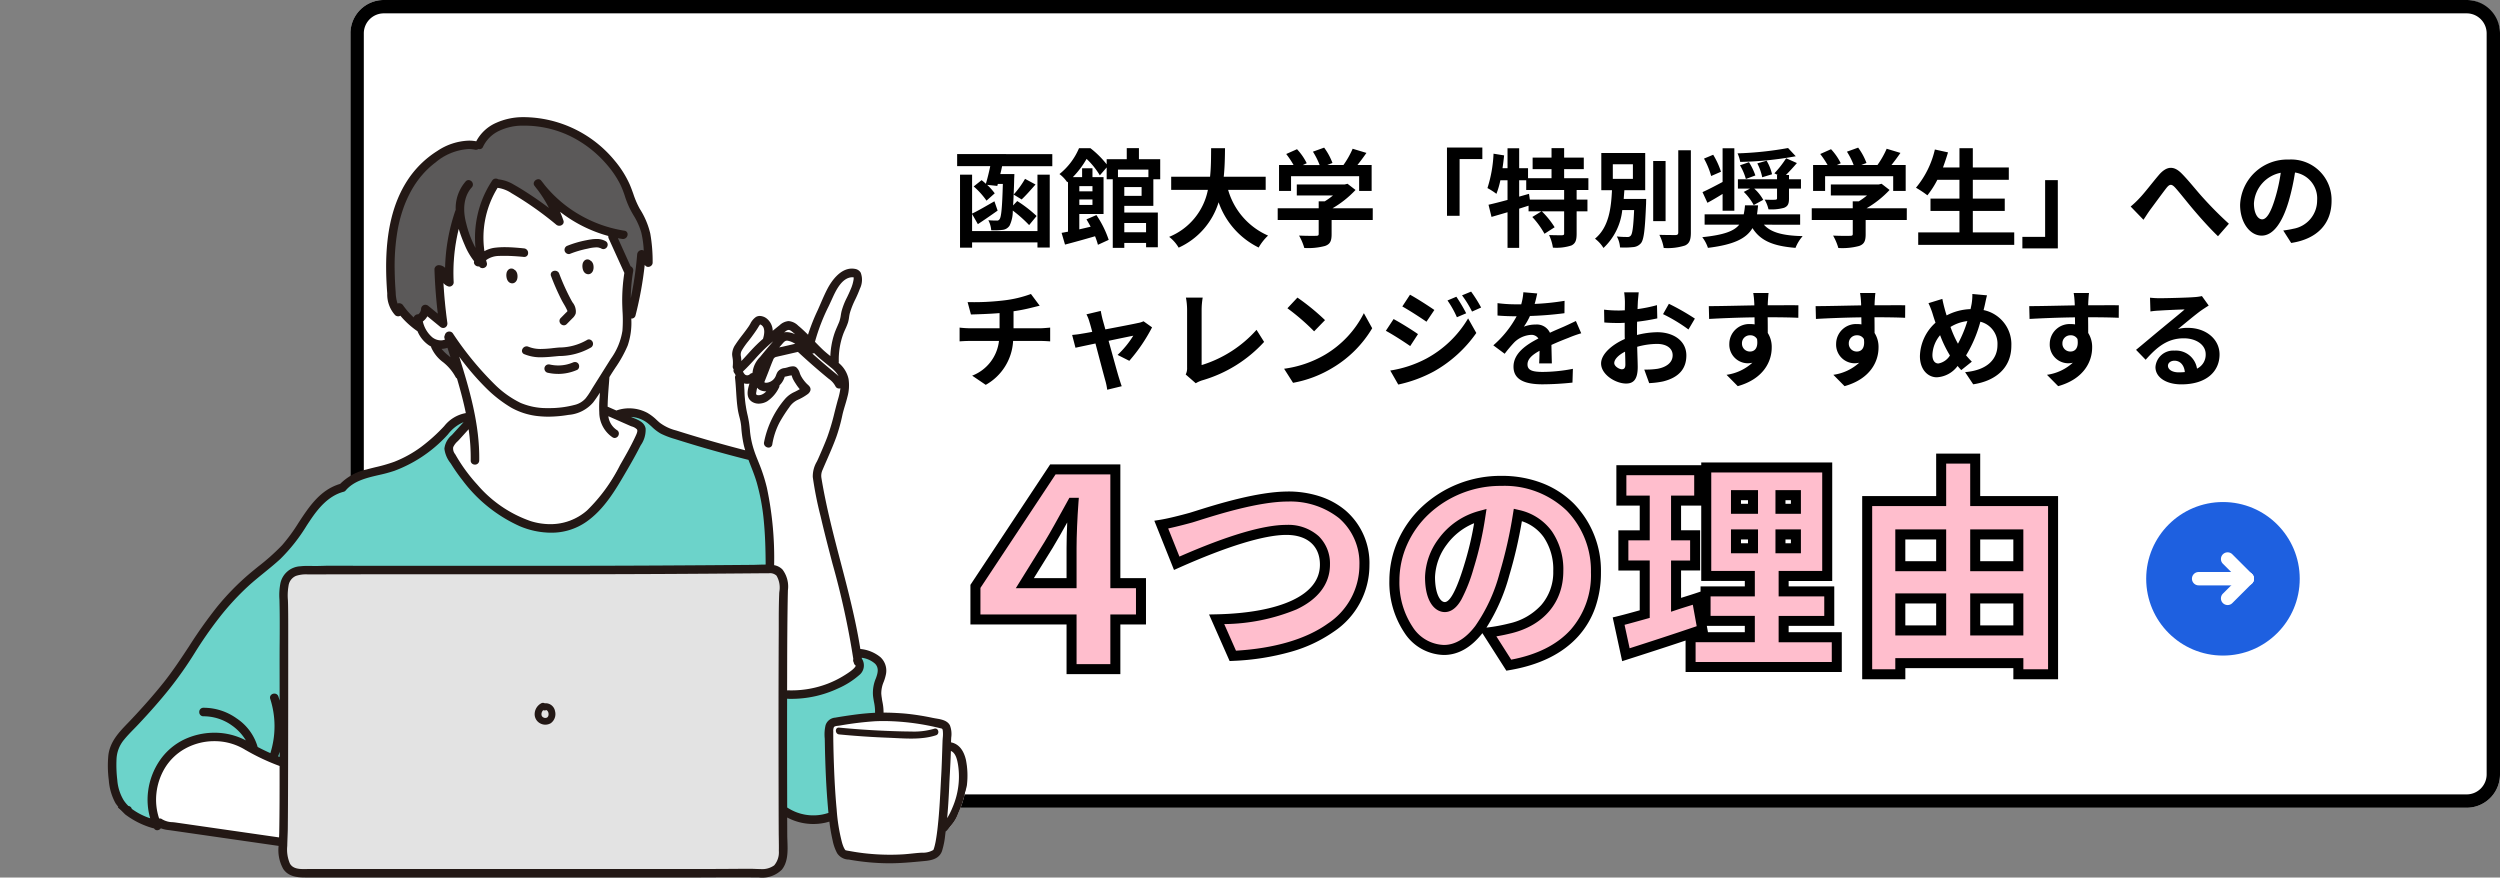 <svg xmlns="http://www.w3.org/2000/svg" xmlns:xlink="http://www.w3.org/1999/xlink" width="374.499" height="131.452" viewBox="0 0 374.499 131.452"><rect x="0" y="0" width="374.499" height="131.452" fill="#808080" stroke="none"/><defs><clipPath id="a"><rect width="165.806" height="113.904" transform="translate(0 0)" fill="none"/></clipPath></defs><g transform="translate(5816.499 -861.495)"><rect width="322" height="121" rx="5" transform="translate(-5764 861.495)" fill="#fff"/><path d="M5,2A3,3,0,0,0,2,5V116a3,3,0,0,0,3,3H317a3,3,0,0,0,3-3V5a3,3,0,0,0-3-3H5M5,0H317a5,5,0,0,1,5,5V116a5,5,0,0,1-5,5H5a5,5,0,0,1-5-5V5A5,5,0,0,1,5,0Z" transform="translate(-5764 861.495)"/><g transform="translate(-5816.499 879.042)" clip-path="url(#a)"><path d="M1816.3,512.314c.28.552.654,1.091.894,1.661.092.218-.12.332-.268.482l-.75.762c-.46.468.26,1.188.72.72l.8-.809a1.829,1.829,0,0,0,.514-.7c.208-.679-.359-1.363-.662-1.927a33.056,33.056,0,0,1-1.81-3.983c-.229-.608-1.214-.344-.982.271a35.333,35.333,0,0,0,1.547,3.527" transform="translate(-1732.086 -485.034)" fill="#6cd3ca"/><path d="M1720.335,735.986c1.614.693,3.347.43,5.042.279a9.772,9.772,0,0,0,4.853-1.279c.542-.363.032-1.246-.514-.88a8.688,8.688,0,0,1-4.339,1.14c-1.458.13-3.133.46-4.528-.139-.6-.256-1.115.621-.514.88" transform="translate(-1641.749 -700.596)" fill="#6cd3ca"/><path d="M1798.079,808.546a5.769,5.769,0,0,1-3.536.306.521.521,0,0,0-.627.356.515.515,0,0,0,.356.627,6.935,6.935,0,0,0,4.321-.409.512.512,0,0,0,.183-.7.523.523,0,0,0-.7-.183" transform="translate(-1712.219 -771.675)" fill="#6cd3ca"/><path d="M1668.853,502.41a.774.774,0,0,0,.276.321.452.452,0,0,0,.091.044.542.542,0,0,0,.222.051.593.593,0,0,0,.306-.079.744.744,0,0,0,.314-.418,1.286,1.286,0,0,0,.06-.352,1.5,1.5,0,0,0-.036-.411.966.966,0,0,0-.226-.437.432.432,0,0,0-.166-.11.458.458,0,0,0-.226-.137l-.135-.018a.508.508,0,0,0-.257.07.579.579,0,0,0-.125.093.542.542,0,0,0-.063.076.791.791,0,0,0-.126.24.572.572,0,0,0-.025.1,1.987,1.987,0,0,0-.029.245,1.937,1.937,0,0,0,.033.38,1.38,1.38,0,0,0,.112.345" transform="translate(-1592.727 -478.058)" fill="#6cd3ca"/><path d="M1920.144,471.16a.432.432,0,0,0-.167-.11.458.458,0,0,0-.226-.137l-.135-.018a.508.508,0,0,0-.257.07.579.579,0,0,0-.125.093.549.549,0,0,0-.063.076.789.789,0,0,0-.126.24.56.56,0,0,0-.025.1,2.011,2.011,0,0,0-.029.245,1.945,1.945,0,0,0,.033.38,1.373,1.373,0,0,0,.112.345.774.774,0,0,0,.277.321.446.446,0,0,0,.091.044.542.542,0,0,0,.222.051.592.592,0,0,0,.306-.079.744.744,0,0,0,.314-.418,1.287,1.287,0,0,0,.061-.352,1.508,1.508,0,0,0-.036-.411.968.968,0,0,0-.226-.437" transform="translate(-1831.614 -449.454)" fill="#6cd3ca"/><path d="M1803.466,1970.151c.02-.042.017-.075,0,0" transform="translate(-1721.35 -1880.402)" fill="#6cd3ca"/><path d="M1801.926,1972.611l.006-.006c.007-.011.014-.022.022-.032s-.01,0-.028.039" transform="translate(-1719.88 -1882.752)" fill="#6cd3ca"/><path d="M1788.654,1975.268c.044.019.1.026,0,0" transform="translate(-1707.213 -1885.33)" fill="#6cd3ca"/><path d="M1804.429,1966.514c0-.016.006-.03.01-.045s0-.007,0-.01c-.019.05-.016.066-.01.055" transform="translate(-1722.265 -1876.922)" fill="#6cd3ca"/><path d="M1804.453,1960.8c-.006-.013-.008,0,.01.053,0,0,0-.007,0-.01s-.007-.028-.009-.043" transform="translate(-1722.288 -1871.52)" fill="#6cd3ca"/><path d="M1760.467,1927.081a.534.534,0,0,0-.512-.012,1.869,1.869,0,0,0-.99,1.473,1.549,1.549,0,0,0,.752,1.5,1.61,1.61,0,0,0,1.656.013,1.684,1.684,0,0,0,.635-1.809,1.422,1.422,0,0,0-1.541-1.17" transform="translate(-1678.865 -1839.269)" fill="#6cd3ca"/><path d="M1787.869,1949.638l0,0a.145.145,0,0,1,.023-.019l.005,0c-.044.047-.05.045-.033.026" transform="translate(-1706.455 -1860.842)" fill="#6cd3ca"/><path d="M1782.4,1950.905a1.347,1.347,0,0,1,0,.142c0-.006,0-.008.005-.015a.187.187,0,0,0-.005.026s0,.006,0,.009a.082.082,0,0,1-.009.036.42.42,0,0,1-.009.043c-.012.045-.036.091-.045.136,0-.012,0-.015.006-.024l0,.005q-.013.025-.028.05l-.012.017a.079.079,0,0,1-.019.03l0,0a.114.114,0,0,0-.014.023c0-.008.005-.01.008-.016-.014.015-.027.029-.042.043l-.01.009c-.025.015-.05.031-.075.046l.029-.009c-.015,0-.03.011-.044.016h0c-.025.011-.043.014-.033.008l-.078.02h.038l-.043,0-.022.006c-.025.005-.043,0-.023,0h-.008c-.036,0-.072,0-.108,0l-.02,0a1.232,1.232,0,0,1-.141-.039c-.015,0-.031-.013-.046-.017l.022.006-.011,0a1.065,1.065,0,0,1-.1-.055c.006.007-.015,0-.033-.021l0,0-.036-.025.031.02c-.03-.029-.06-.056-.088-.087-.01-.012-.02-.026-.031-.037l.032.033a.251.251,0,0,1-.022-.029c-.009-.014-.016-.029-.023-.044a.178.178,0,0,1-.014-.026c-.007-.014-.013-.027-.021-.04l.015.026v0c-.007-.021-.013-.042-.018-.063s-.008-.035-.012-.053c0-.046-.006-.091,0-.136,0-.018,0-.036,0-.054.011-.05.021-.1.037-.148.007-.023.016-.045.023-.068l0-.009a1.432,1.432,0,0,1,.079-.14l.03-.044,0,0h0c.035-.038.069-.076.106-.111a.506.506,0,0,0,.424-.011h.007a.3.3,0,0,0,.04.011c.016.008.031.016.046.026l.018.012a1.214,1.214,0,0,1,.1.1l.008.01.019.028c.021.033.037.079.06.112h0c.011.032.021.065.03.1s.014.058.019.088a.1.1,0,0,1,.009.037s0,0,0,.006,0,.019.006.027l-.005-.017c0,.019,0,.039,0,.058" transform="translate(-1700.218 -1861.51)" fill="#6cd3ca"/><path d="M1782.126,1968.885l.006.014.014.026c.007.01,0,0-.02-.04" transform="translate(-1700.982 -1879.237)" fill="#6cd3ca"/><path d="M1783.546,1971.373c.022.026.036.038,0,0" transform="translate(-1702.337 -1881.612)" fill="#6cd3ca"/><path d="M1785.456,1973.362l.024.017.01.006a.353.353,0,0,0-.039-.028l0,.005" transform="translate(-1704.156 -1883.505)" fill="#6cd3ca"/><path d="M1798.091,1975.658l.009,0,.007,0a.385.385,0,0,0-.049.016l.033-.008" transform="translate(-1716.188 -1885.694)" fill="#6cd3ca"/><path d="M1795.314,1976.434h0a.382.382,0,0,0-.049,0l.045,0" transform="translate(-1713.526 -1886.442)" fill="#6cd3ca"/><path d="M2764.74,2008.577a10.675,10.675,0,0,1-3.448.42c-1.2-.008-2.391-.045-3.586-.093q-3.609-.145-7.206-.494c-.652-.063-.648.957,0,1.019q3.7.355,7.412.5c2.32.089,4.856.366,7.1-.372.62-.2.354-1.188-.271-.982" transform="translate(-2624.8 -1916.96)" fill="#fff"/><path d="M146.65,106.011a13.082,13.082,0,0,0,.78-3.3c.2-1.995.184-5.813-2.385-6.244.008-.292.015-.585.034-.877a3.489,3.489,0,0,0-.176-1.7c-.406-.854-1.644-.9-2.462-1.07a38.221,38.221,0,0,0-3.789-.612c-.76-.079-1.522-.12-2.285-.156q-.722-.031-1.442-.022a24.154,24.154,0,0,0-.331-2.995c-.058-1.072.546-1.944.715-2.972a2.607,2.607,0,0,0-.817-2.391,5.5,5.5,0,0,0-2.814-1.163.538.538,0,0,0-.2,0c-1.358-8.685-4.408-17-5.837-25.677a2.212,2.212,0,0,1,.185-1.368c.245-.586.5-1.167.755-1.75.453-1.041.9-2.085,1.29-3.152a25.754,25.754,0,0,0,.9-3.265c.2-.9.521-1.773.74-2.67a6.432,6.432,0,0,0,.181-2.677,4.217,4.217,0,0,0-1.488-2.374l-.02-.017a.5.5,0,0,0,.044-.225,11.38,11.38,0,0,1,.638-4.085c.218-.615.543-1.19.743-1.81.153-.475.159-.977.289-1.456.341-1.253,1.067-2.4,1.5-3.623.321-.918.709-2.552-.654-2.8-1.8-.327-3.212,1.489-3.94,2.861-.553,1.042-.991,2.15-1.473,3.226a27.582,27.582,0,0,0-1.518,3.9c-.091-.092-.179-.186-.271-.277-.435-.431-.882-.851-1.357-1.239a2.127,2.127,0,0,0-1.367-.648,2.1,2.1,0,0,0-1.227.568c-.423.338-.843.681-1.263,1.023a2.39,2.39,0,0,0-.768-1.941,1.378,1.378,0,0,0-1.55-.29c-.482.278-.734.916-1.033,1.358-.63.931-1.379,1.786-1.99,2.728a2.487,2.487,0,0,0-.482,1.387c.007.274.079.545.1.818a5.723,5.723,0,0,1-.007,1,.417.417,0,0,0,.161.392.5.5,0,0,0,.018.483,4.2,4.2,0,0,1,.284.47.41.41,0,0,0-.124.37c.182,1.58.176,3.175.419,4.749.131.852.442,1.653.507,2.515a18.159,18.159,0,0,0,.385,2.787c.078.332.173.659.275.983q-5.325-1.357-10.566-3.018a6.932,6.932,0,0,1-2.5-1.181A10.536,10.536,0,0,0,99.6,47.1a5.678,5.678,0,0,0-4.431-.358.558.558,0,0,0-.115.054l-1.282-.564a.55.55,0,0,0-.167-.042c.006-1.509.164-3.028.258-4.534,0-.014,0-.026,0-.039.1-.162.2-.326.3-.485a25.86,25.86,0,0,0,2.45-4.25,10.645,10.645,0,0,0,.528-4.168.475.475,0,0,0,.645-.33,53.756,53.756,0,0,0,1.41-7.866l.284.34a.514.514,0,0,0,.87-.36,23.85,23.85,0,0,0-.351-4.319,11.908,11.908,0,0,0-1.568-3.687,36.526,36.526,0,0,1-1.547-3.741,15.048,15.048,0,0,0-2.172-3.424A17.661,17.661,0,0,0,81.263,2.832c-2.778-.029-5.837,1-7.137,3.638a8.112,8.112,0,0,0-5.837,1.405,14.4,14.4,0,0,0-4.451,4.386C61.35,16.1,60.662,20.813,60.68,25.309c.005,1.27.066,2.54.166,3.805a4.505,4.505,0,0,0,1.14,3.155.532.532,0,0,0,.721,0,12.52,12.52,0,0,0,2.65,2.426,4.647,4.647,0,0,0,1.67,2.08,3.061,3.061,0,0,0,.385.211.4.4,0,0,0,.02.19A5.452,5.452,0,0,0,69.2,39.337a7.4,7.4,0,0,1,1.867,2.231.438.438,0,0,0,.2.183c.528,1.788,1.011,3.589,1.378,5.407a5.017,5.017,0,0,0-3.3,1.918,26.1,26.1,0,0,1-3.5,3.149,17.631,17.631,0,0,1-4.056,2.234c-1.348.511-2.764.767-4.149,1.151a7.788,7.788,0,0,0-3.906,2.145c-4.4,1.279-5.851,6.084-8.682,9.164a55.933,55.933,0,0,1-5.076,4.433,37.978,37.978,0,0,0-4.694,4.839c-2.932,3.582-5.1,7.684-7.98,11.3-1.5,1.887-3.108,3.691-4.762,5.447-1.507,1.6-3.2,3.058-3.477,5.363a16.424,16.424,0,0,0,.068,3.729,8.394,8.394,0,0,0,1,3.4,5.809,5.809,0,0,0,.4.583c.064-1.055.982,1.382.982,1.019a12.142,12.142,0,0,0,4.111,2.057.494.494,0,0,0,.232.02l.012.028a.48.48,0,0,0,.88-.066,5.072,5.072,0,0,0,1.484.338l2.378.343,4.757.685,9.21,1.327a5.827,5.827,0,0,0,.661,3.481c.728,1.1,2.017,1.236,3.233,1.236q12.351,0,24.7,0H104.66c3.842,0,7.688-.047,11.528-.009,1.251.012,2.707-.078,3.552-1.136,1.1-1.381.781-3.471.772-5.11,0-.942,0-1.884-.008-2.826a8.207,8.207,0,0,0,6.545.666l.006,0a27.65,27.65,0,0,0,.507,2.969,6.727,6.727,0,0,0,.644,1.845c.42.725.979.792,1.778.933a34.928,34.928,0,0,0,5.744.538,53.267,53.267,0,0,0,5.524-.342c1.042-.1,2.082-.36,2.451-1.418a13.247,13.247,0,0,0,.5-2.639c.014-.107.024-.215.037-.322.013-.006.025-.009.038-.017a5.37,5.37,0,0,0,1.951-2.572" transform="translate(-2.706 -2.703)" fill="#fff"/><path d="M2655.707,766.1a4.518,4.518,0,0,0-1.017-1.07q-.833-.684-1.652-1.383c-.9-.769-1.777-1.558-2.646-2.359.262.166.522.337.775.517a.412.412,0,0,0,.524,0c.071.07.138.143.209.212.735.717,1.539,1.326,2.329,1.977a3.714,3.714,0,0,1,1.477,2.107" transform="translate(-2529.715 -726.621)" fill="#fff"/><path d="M2559.286,733.138a.5.5,0,0,0-.3-.017l-2,.462c-.264.061-.554.106-.84.166.237-.278.474-.555.715-.829s.467-.545.877-.5a4.162,4.162,0,0,1,1.274.508c.116.057.23.119.345.179a.551.551,0,0,0-.074.034" transform="translate(-2439.761 -699.065)" fill="#fff"/><path d="M2484.84,882.644a9.454,9.454,0,0,1,.215-.979.963.963,0,0,0,.666.684,2.012,2.012,0,0,0,1.032.082,2.256,2.256,0,0,1-.966.779c-.242.092-.812.192-.962-.127a.889.889,0,0,1,.015-.439" transform="translate(-2371.662 -841.521)" fill="#fff"/><path d="M2501.713,819.124l-.041.1c0-.016.006-.031.008-.047a2.011,2.011,0,0,1,.315-.767c-.094.239-.188.476-.282.714" transform="translate(-2387.766 -781.146)" fill="#fff"/><path d="M2677.51,533.428a36.816,36.816,0,0,1,2.527-6.3c.577-1.268,1.532-3.336,3.206-3.324a.571.571,0,0,1,.223.029c-.009,0,.01.025.015.028a.842.842,0,0,1,.029.409,6.166,6.166,0,0,1-.494,1.633,22.657,22.657,0,0,0-1.312,3.17,10.316,10.316,0,0,1-.366,1.626c-.244.6-.528,1.18-.73,1.8a12.148,12.148,0,0,0-.573,3.514c-.481-.384-.963-.768-1.411-1.2-.409-.391-.8-.8-1.2-1.2a.508.508,0,0,0,.084-.183" transform="translate(-2555.517 -499.95)" fill="#fff"/><path d="M2447.573,697.3c.5-.36.79-.118,1.225.248.322.271.63.558.933.85l-.067-.035a3.743,3.743,0,0,0-2.261-.623c-.782.164-1.29.964-1.775,1.531q-.882,1.031-1.74,2.082a3.863,3.863,0,0,0-1.1,2.076c-.016.14-.042.281-.072.421a.475.475,0,0,0-.4.14.7.7,0,0,1-.848.1,1.361,1.361,0,0,1-.428-.647c1.426-1.306,2.582-2.876,4.065-4.13.8-.679,1.611-1.395,2.466-2.008" transform="translate(-2329.896 -665.378)" fill="#fff"/><path d="M2434.461,683.283a20.89,20.89,0,0,1,1.454-2.005c.281-.381.557-.766.817-1.162.126-.192.238-.393.366-.584.109-.163.151-.229.336-.144.793.367.668,1.469.461,2.138a.509.509,0,0,0-.022.159,21.819,21.819,0,0,0-1.8,1.738c-.566.621-1.119,1.254-1.711,1.849a6.347,6.347,0,0,0-.059-.968,1.4,1.4,0,0,1,.157-1.022" transform="translate(-2323.436 -648.418)" fill="#fff"/><path d="M1509.633,781.652a4.44,4.44,0,0,0,1.923,3.634.51.51,0,0,0,.514-.88,3.158,3.158,0,0,1-1.371-2.389l2.238.984,1.231.541c.3.133.9.284,1.091.588s-.054.81-.185,1.1c-.191.424-.4.84-.612,1.253-.424.828-.877,1.64-1.341,2.447-1.519,2.64-3.029,5.475-5.357,7.5a8.751,8.751,0,0,1-8.554,1.637,18.73,18.73,0,0,1-8.041-5.474,25.063,25.063,0,0,1-3.289-4.493c-.218-.38-.532-.821-.38-1.277a3.939,3.939,0,0,1,.938-1.186l1.584-1.743a30.159,30.159,0,0,1,.354,4.961.51.51,0,0,0,1.019,0c.091-5.581-1.567-10.967-3.231-16.254a41.345,41.345,0,0,0,4.467,5.3,19.326,19.326,0,0,0,3.722,2.908,10.278,10.278,0,0,0,4.171,1.281,16.58,16.58,0,0,0,4.341-.2,5.25,5.25,0,0,0,3.61-1.8c.461-.6.878-1.247,1.282-1.9l-.05.8a19.73,19.73,0,0,0-.075,2.654" transform="translate(-1419.733 -737.426)" fill="#fff"/><path d="M1296.9,52.28a.545.545,0,0,0-.772-.132,6.223,6.223,0,0,1-.359-2.029c-.073-.991-.121-1.984-.137-2.978a32.043,32.043,0,0,1,.444-6.219c.715-3.94,2.458-7.753,5.729-10.2,1.666-1.248,3.862-2.386,6-1.933a.5.5,0,0,0,.468-.134.42.42,0,0,0,.592-.214c1.053-2.28,3.558-3.2,5.929-3.257a16.09,16.09,0,0,1,7.312,1.574A17.425,17.425,0,0,1,1327.593,31a14.648,14.648,0,0,1,2.1,3.1c.562,1.134.806,2.383,1.375,3.508a18.245,18.245,0,0,1,1.743,3.619,14.9,14.9,0,0,1,.4,3.158l-.129-.154c-.309-.369-.838-.037-.87.36a52.148,52.148,0,0,1-1.205,7.691,26.728,26.728,0,0,1,.354-5.207.533.533,0,0,0-.359-.6l-2.031-4.484c.3.062.6.118.906.165.641.1.918-.881.271-.982a19.415,19.415,0,0,1-12.435-7.407c-.04-.05-.077-.1-.118-.151-.361-.444-1.147.153-.8.617.026.035.054.068.081.1h0a18.064,18.064,0,0,1,2.338,3.742c-1.042-.807-2.11-1.579-3.211-2.3-.8-.528-1.617-1.044-2.455-1.514a5.457,5.457,0,0,0-2.311-.785.523.523,0,0,0-.758.12,15.381,15.381,0,0,0-2.409,10.618,14.633,14.633,0,0,1-1.734-4.258c-.481-1.846-.492-4,.87-5.486.442-.483-.277-1.206-.72-.72A5.966,5.966,0,0,0,1305.035,38a.533.533,0,0,0-.086.156,28.355,28.355,0,0,0-1.508,8.833,1.289,1.289,0,0,0-1.082-.641.515.515,0,0,0-.509.509c.07,2.32.257,4.632.539,6.934l-1.678-1.378a.517.517,0,0,0-.87.36,1.251,1.251,0,0,1-.514.932.522.522,0,0,0-.6.6,11.164,11.164,0,0,1-1.829-2.026" transform="translate(-1236.633 -24.033)" fill="#5b5959"/><path d="M1388.37,249.76a2.338,2.338,0,0,0,.785-.923l2.054,1.687a.514.514,0,0,0,.851-.5c-.3-2.152-.5-4.316-.606-6.485.01.027.02.056.03.077a1.484,1.484,0,0,0,.881.821.512.512,0,0,0,.645-.491,27.535,27.535,0,0,1,.889-8.493,20.5,20.5,0,0,0,1.03,2.9,9.959,9.959,0,0,0,1.43,2.412c-.21.419.282.793.665.652a.511.511,0,0,0,.952-.348c-.045-.162-.082-.325-.121-.488a3.4,3.4,0,0,1,2.03-.712,27.165,27.165,0,0,1,3.782.147c.652.063.648-.956,0-1.019a20.32,20.32,0,0,0-4.292-.107,4.211,4.211,0,0,0-1.738.6,14.4,14.4,0,0,1,2.005-9.826,4.894,4.894,0,0,1,2.228.828c.782.458,1.551.941,2.306,1.441a50.171,50.171,0,0,1,4.409,3.289c.355.3,1.033.029.851-.5-.21-.606-.452-1.2-.718-1.773a20.377,20.377,0,0,0,7.721,3.961.592.592,0,0,0,.028.43l2.3,5.068a.355.355,0,0,0,.063.076,26.536,26.536,0,0,0-.338,4.239,42.343,42.343,0,0,1,.033,4.486,9.78,9.78,0,0,1-1.751,4.246l-2.636,4.194a15.793,15.793,0,0,1-1.142,1.74,3.271,3.271,0,0,1-1.741,1.046,15.148,15.148,0,0,1-4.156.482,10.144,10.144,0,0,1-4.019-.8,14.464,14.464,0,0,1-3.687-2.577,47.242,47.242,0,0,1-6.5-7.873.541.541,0,0,0-.971.231.451.451,0,0,0-.051.4l.09.289a2.055,2.055,0,0,1-2.1-.288,4.56,4.56,0,0,1-1.491-2.553" transform="translate(-1325.154 -219.21)" fill="#fff"/><path d="M1448.791,756.753a6.928,6.928,0,0,1-1.459-1.463,2.832,2.832,0,0,0,1.213-.2q.318,1.01.638,2.025c-.128-.124-.256-.248-.392-.365" transform="translate(-1381.432 -720.712)" fill="#5b5959"/><path d="M382.372,1042.2a.458.458,0,0,0-.415-.357,5.066,5.066,0,0,1-.805-.955,7.059,7.059,0,0,1-.954-3.035,19.357,19.357,0,0,1-.117-3.182,4.983,4.983,0,0,1,1.169-2.985c.677-.824,1.46-1.566,2.19-2.344,1.562-1.664,3.08-3.372,4.508-5.154a57.122,57.122,0,0,0,3.839-5.429,60.528,60.528,0,0,1,3.683-5.3,39.888,39.888,0,0,1,4.376-4.767c1.551-1.422,3.266-2.65,4.814-4.075a30.123,30.123,0,0,0,4.426-5.731c1.248-1.865,2.8-3.726,5.045-4.351l.023-.009a.442.442,0,0,0,.287-.164c1.787-2.1,4.909-2.117,7.339-2.977a20.328,20.328,0,0,0,7.321-4.73c.97-.947,2.009-2.489,3.462-2.644l-1.825,2.008c-.559.615-1.288,1.274-1.28,2.173a5.049,5.049,0,0,0,1.068,2.367,26.784,26.784,0,0,0,1.616,2.293,21.81,21.81,0,0,0,8.457,6.8c3.236,1.36,6.915,1.458,9.883-.6,2.794-1.94,4.515-5.028,6.189-7.9.6-1.033,1.194-2.073,1.736-3.139.413-.811,1.107-1.855.928-2.81-.188-1-1.3-1.29-2.107-1.645l-.554-.244a4.549,4.549,0,0,1,3.155.939,13.322,13.322,0,0,0,1.974,1.573,14.079,14.079,0,0,0,2.324.867q5.374,1.7,10.843,3.067c.432,1.156.925,2.293,1.267,3.481a32.046,32.046,0,0,1,1.061,5.795c.214,2.209.262,4.429.275,6.647-.719-.009-1.449.039-2.158.046q-12.6.108-25.191.136-12.657.02-25.314,0-6.3,0-12.592-.019c-.845,0-1.689.054-2.533.041a15.236,15.236,0,0,0-2,.04,3.1,3.1,0,0,0-2.9,2.424,10.4,10.4,0,0,0-.14,2.727c.024,1.047.033,2.1.035,3.143,0,2.1-.023,4.192-.02,6.288q0,3.29,0,6.58a14.333,14.333,0,0,0-.427-1.734c-.2-.622-1.183-.356-.982.271a13.534,13.534,0,0,1,.036,8.155.511.511,0,0,0-.022.192c-.724-.315-1.44-.65-2.138-1.021a7.561,7.561,0,0,0-3.072-4.235,8.387,8.387,0,0,0-4.938-1.594.51.51,0,0,0,0,1.019,7.446,7.446,0,0,1,4.334,1.391,7.308,7.308,0,0,1,2.347,2.678l-.03-.014a10.256,10.256,0,0,0-9.354-.39,9.754,9.754,0,0,0-5.454,7.748,9.887,9.887,0,0,0,.389,4.207,10.434,10.434,0,0,1-3.081-1.562" transform="translate(-362.754 -938.52)" fill="#6cd3ca"/><path d="M910.505,2062.832q0,.682,0,1.363c-.195-.073-.39-.145-.582-.222a.494.494,0,0,0,.188-.266,14.377,14.377,0,0,0,.394-1.636c0,.253,0,.507,0,.76" transform="translate(-868.492 -1968.18)" fill="#6cd3ca"/><path d="M520.579,2063.612l-4.55-.655-2.275-.328a4.51,4.51,0,0,1-2.089-.508.4.4,0,0,0-.458-.049,9.25,9.25,0,0,1,.807-7.776,8.717,8.717,0,0,1,7.447-4.113,8.9,8.9,0,0,1,4.818,1.336.526.526,0,0,0,.119.055,31.824,31.824,0,0,0,5.057,2.359c0,3.363.007,6.728-.054,10.09,0,.274-.02.561-.036.853l-8.786-1.265" transform="translate(-487.442 -1956.834)" fill="#fff"/><path d="M1016.053,1501.02c-.068,1.762-.057,3.528-.067,5.291-.045,8.082-.038,16.164-.024,24.246q.005,3.028.018,6.056c0,.937.04,1.879.018,2.816a3.086,3.086,0,0,1-.744,2.268c-.911.8-2.444.548-3.553.544-1.866-.007-3.736.025-5.6.025H951.675c-2.013,0-4.025-.006-6.038,0-1.046,0-2.541.2-3.133-.893a5.492,5.492,0,0,1-.408-2.687c.02-.971.077-1.939.086-2.91q.026-3.01.033-6.019.039-12.116.027-24.234c0-1.013-.006-2.026-.026-3.039a12.01,12.01,0,0,1,.074-2.789,2,2,0,0,1,1.2-1.582,5.193,5.193,0,0,1,1.88-.233c3.64.012,7.283-.008,10.925-.008h24.379q12.13,0,24.26-.085,2.99-.021,5.979-.046l3.04-.026c.571-.005,1.252-.075,1.669.4.634.725.463,2.021.429,2.9" transform="translate(-899.195 -1429.515)" fill="#e3e3e3"/><path d="M2449.318,801.286a50.636,50.636,0,0,0-1.075-11.66,25.369,25.369,0,0,0-.876-2.884c-.343-.922-.755-1.818-1.056-2.756a13.328,13.328,0,0,1-.6-2.856,15.561,15.561,0,0,0-.407-2.607,27.844,27.844,0,0,1-.508-4.767c.033.012.06.028.1.039a1.739,1.739,0,0,0,1.059-.008c-.281.9-.684,2.124.2,2.757a2.06,2.06,0,0,0,2.193-.029,5.054,5.054,0,0,0,1.708-1.971.473.473,0,0,0,.063-.346l0,0a2.887,2.887,0,0,0,.752-1.139c.113-.312.044-.205.385-.286l.485-.115a1.017,1.017,0,0,0,.383-.115c.087.2.2.541.229.611a5.778,5.778,0,0,0,.381.665,6.2,6.2,0,0,0,.761,1.008c-.02.014-.04.029-.06.041-.282.17-.576.32-.871.467a3.98,3.98,0,0,0-1.391,1.024,14.081,14.081,0,0,0-3.107,6.427c-.12.641.861.915.982.271a11.033,11.033,0,0,1,1.1-3.321,22.072,22.072,0,0,1,1.47-2.294,3.272,3.272,0,0,1,1.238-1.114,8.447,8.447,0,0,0,1.507-.854,1,1,0,0,0,.4-.493c.115-.428-.267-.656-.526-.919a5.3,5.3,0,0,1-.878-1.193c-.2-.377-.3-.975-.662-1.234-.4-.282-.993-.011-1.413.088s-.956.143-1.205.567c-.231.393-.271.8-.618,1.138a1.771,1.771,0,0,1-1.3.542c-.459-.054-.247-.368-.124-.682s.258-.653.387-.98c.258-.652.493-1.318.775-1.96a.74.74,0,0,1,.595-.511c.331-.083.667-.154,1-.231l2.2-.508a.523.523,0,0,0,.062-.021q1.453,1.354,2.959,2.651.774.665,1.562,1.313a3.7,3.7,0,0,1,1.192,1.292.512.512,0,0,0,.7.183.461.461,0,0,0,.074-.066,9.479,9.479,0,0,1-.406,1.974c-.534,1.868-.9,3.775-1.592,5.6-.405,1.07-.868,2.118-1.324,3.167a5.681,5.681,0,0,0-.845,2.779,59.62,59.62,0,0,0,1.3,6.436c.513,2.168,1.078,4.323,1.641,6.478a120.06,120.06,0,0,1,3.133,14.382.509.509,0,0,0,.063.445c0,.007,0,.014,0,.021a.531.531,0,0,0,.312.425c-.018.569-1.4,1.4-1.67,1.571a14.844,14.844,0,0,1-2.733,1.367,15.291,15.291,0,0,1-5.865.963.475.475,0,0,0-.28.074c0-1.238,0-2.475,0-3.713.011-3.821.03-7.64.11-11.46a4.163,4.163,0,0,0-.78-3.047,2.251,2.251,0,0,0-1.275-.62" transform="translate(-2333.477 -734.057)" fill="#fff"/><path d="M2642.062,890.194a.061.061,0,0,1,.053-.046c-.016,0-.035.025-.053.046" transform="translate(-2521.763 -849.617)" fill="#fff"/><path d="M2592.953,1798.765a7.21,7.21,0,0,1-6.251-.864c-.009-.006-.017-.009-.026-.014q-.029-8.288-.014-16.576a.5.5,0,0,0,.281.092,16.244,16.244,0,0,0,7.4-1.532,12.393,12.393,0,0,0,3.146-1.98,1.7,1.7,0,0,0,.356-2.338c-.015-.111-.031-.222-.047-.333a4.1,4.1,0,0,1,2.242.951c.673.687.464,1.507.166,2.321a5.408,5.408,0,0,0-.43,2.542,14.49,14.49,0,0,1,.3,2.719q-1.671.074-3.335.3c-.913.125-1.828.263-2.736.423a1.53,1.53,0,0,0-1.34,1.046,8.215,8.215,0,0,0-.107,2.39q.021,1.249.058,2.5c.065,2.135.163,4.271.331,6.4.051.64.1,1.284.169,1.927a.509.509,0,0,0-.168.025" transform="translate(-2468.881 -1694.391)" fill="#6cd3ca"/><path d="M2754.016,2001.976a10.353,10.353,0,0,1-.253,1.158c-.024.08-.088.278-.094.289a.85.85,0,0,1-.065.129.435.435,0,0,0-.025.041s0,0-.007,0a3.867,3.867,0,0,1-2.106.456c-.843.062-1.679.18-2.523.231a33.206,33.206,0,0,1-5.3-.113q-1.36-.137-2.706-.387c-.2-.037-.408-.063-.6-.117-.1-.028,0,.009-.009,0-.111-.045,0,.031-.1-.08a.448.448,0,0,1-.114-.155,3.252,3.252,0,0,1-.157-.3,6.058,6.058,0,0,1-.255-.727,26.932,26.932,0,0,1-.8-5c-.191-2-.3-4.017-.384-6.029q-.094-2.353-.124-4.708c0-.276-.012-.552-.005-.828a1.664,1.664,0,0,1,.124-.829c.168-.232.591-.227.848-.268a52.5,52.5,0,0,1,5.324-.658c.893-.047,1.785-.043,2.678-.005a36.408,36.408,0,0,1,7.026,1c.485.119.6.068.671.579a9.317,9.317,0,0,1-.044,1.547c-.06,1.7-.1,3.393-.194,5.091-.124,2.195-.208,4.388-.411,6.578-.1,1.032-.2,2.066-.381,3.088" transform="translate(-2613.688 -1893.721)" fill="#fff"/><path d="M3112.173,2092.234c.17-1.705.275-3.419.352-5.129.077-1.727.2-3.452.249-5.18,0-.124.005-.248.008-.373.965.22,1.218,1.509,1.34,2.34a11.571,11.571,0,0,1,.007,3.267,11.845,11.845,0,0,1-.854,3.068,8.312,8.312,0,0,1-1.1,2.006" transform="translate(-2970.469 -1986.775)" fill="#fff"/><path d="M1860.66,405.634a15.285,15.285,0,0,1,2.521-.757,3.476,3.476,0,0,1,2.285-.035.51.51,0,0,0,.514-.88,4.05,4.05,0,0,0-2.788-.124,15.256,15.256,0,0,0-2.8.812.525.525,0,0,0-.356.627.513.513,0,0,0,.627.356" transform="translate(-1775.324 -385.274)" fill="#6cd3ca"/><path d="M1813.853,513.515a.686.686,0,0,1-.609-.423.6.6,0,0,1,.136-.669l.75-.761c.033-.033.067-.064.1-.093.141-.125.174-.17.141-.249a8.845,8.845,0,0,0-.519-.986c-.126-.217-.257-.442-.37-.666a35.543,35.543,0,0,1-1.553-3.54.553.553,0,0,1,.049-.522.67.67,0,0,1,.55-.267.652.652,0,0,1,.625.428,33.048,33.048,0,0,0,1.8,3.968c.059.11.128.224.2.345a2.138,2.138,0,0,1,.47,1.681,1.787,1.787,0,0,1-.5.713l-.839.852a.6.6,0,0,1-.431.19Z" transform="translate(-1729.386 -482.329)" fill="#231815"/><path d="M1816.3,512.314c.28.552.654,1.091.893,1.661.092.218-.12.332-.268.482l-.75.762c-.46.468.259,1.188.72.72l.8-.809a1.828,1.828,0,0,0,.514-.7c.208-.679-.359-1.363-.662-1.927a33.089,33.089,0,0,1-1.81-3.983c-.229-.608-1.214-.344-.982.271a35.222,35.222,0,0,0,1.548,3.527" transform="translate(-1732.085 -485.034)" fill="#231815"/><path d="M1720.143,733.865a6.326,6.326,0,0,1-2.566-.466.526.526,0,0,1-.333-.609.722.722,0,0,1,.681-.565.679.679,0,0,1,.269.057,4.8,4.8,0,0,0,1.913.337,16.968,16.968,0,0,0,1.821-.133c.254-.028.493-.054.733-.075l.125-.011a8.358,8.358,0,0,0,4.154-1.107.6.6,0,0,1,.337-.109.662.662,0,0,1,.321,1.2,9.673,9.673,0,0,1-4.819,1.292l-.094.008-.52.049c-.662.064-1.347.129-2.02.129" transform="translate(-1639.042 -697.891)" fill="#231815"/><path d="M1720.336,735.986c1.614.693,3.347.43,5.042.279a9.773,9.773,0,0,0,4.853-1.279c.542-.363.032-1.246-.514-.88a8.689,8.689,0,0,1-4.339,1.14c-1.458.13-3.133.46-4.528-.139-.6-.256-1.116.621-.514.88" transform="translate(-1641.75 -700.596)" fill="#231815"/><path d="M1793.1,807.432a7,7,0,0,1-1.563-.177.6.6,0,0,1-.377-.282.652.652,0,0,1-.074-.5.637.637,0,0,1,.627-.465.685.685,0,0,1,.153.017,5.7,5.7,0,0,0,1.272.143,5.563,5.563,0,0,0,2.185-.442.827.827,0,0,1,.324-.07.6.6,0,0,1,.536.306.687.687,0,0,1,.048.546.535.535,0,0,1-.291.335,7.137,7.137,0,0,1-2.838.593Z" transform="translate(-1709.51 -768.969)" fill="#231815"/><path d="M1798.079,808.546a5.769,5.769,0,0,1-3.536.306.509.509,0,0,0-.271.982,6.937,6.937,0,0,0,4.322-.409.513.513,0,0,0,.183-.7.523.523,0,0,0-.7-.183" transform="translate(-1712.219 -771.675)" fill="#231815"/><path d="M1666.734,500.248a.666.666,0,0,1-.269-.062l-.018-.008a.46.46,0,0,1-.1-.049.9.9,0,0,1-.321-.375,1.492,1.492,0,0,1-.121-.377,2.068,2.068,0,0,1-.034-.405,2.116,2.116,0,0,1,.031-.261.662.662,0,0,1,.03-.119.915.915,0,0,1,.146-.275l.012-.016a.517.517,0,0,1,.066-.076.7.7,0,0,1,.151-.112.638.638,0,0,1,.318-.085h.009l.15.02h.006a.582.582,0,0,1,.274.155.543.543,0,0,1,.187.133,1.1,1.1,0,0,1,.255.495,1.634,1.634,0,0,1,.039.446,1.4,1.4,0,0,1-.068.388.879.879,0,0,1-.372.486.72.72,0,0,1-.355.1h-.018" transform="translate(-1590.022 -475.352)" fill="#231815"/><path d="M1668.853,502.409a.774.774,0,0,0,.276.321.452.452,0,0,0,.091.044.541.541,0,0,0,.222.052.593.593,0,0,0,.306-.079.744.744,0,0,0,.314-.418,1.286,1.286,0,0,0,.06-.352,1.5,1.5,0,0,0-.036-.411.968.968,0,0,0-.226-.437.431.431,0,0,0-.164-.109.46.46,0,0,0-.229-.138l-.135-.018a.508.508,0,0,0-.257.07.578.578,0,0,0-.125.093.544.544,0,0,0-.063.076.792.792,0,0,0-.126.24.572.572,0,0,0-.025.1,1.987,1.987,0,0,0-.029.245,1.936,1.936,0,0,0,.033.38,1.379,1.379,0,0,0,.112.345" transform="translate(-1592.727 -478.057)" fill="#231815"/><path d="M1917.016,470.28a.665.665,0,0,1-.269-.062l-.019-.008a.451.451,0,0,1-.1-.049.9.9,0,0,1-.321-.375,1.493,1.493,0,0,1-.121-.377,2.053,2.053,0,0,1-.034-.405,2.115,2.115,0,0,1,.031-.261.671.671,0,0,1,.031-.119.91.91,0,0,1,.146-.275l.012-.017a.519.519,0,0,1,.066-.076.7.7,0,0,1,.151-.112.636.636,0,0,1,.318-.085h.009l.15.02h.005a.572.572,0,0,1,.274.155.541.541,0,0,1,.187.133,1.1,1.1,0,0,1,.255.495,1.631,1.631,0,0,1,.039.447,1.4,1.4,0,0,1-.068.388.878.878,0,0,1-.372.486.721.721,0,0,1-.355.1h-.018" transform="translate(-1828.909 -446.748)" fill="#231815"/><path d="M1920.144,471.16a.432.432,0,0,0-.164-.109.46.46,0,0,0-.228-.138l-.135-.018a.506.506,0,0,0-.257.07.58.58,0,0,0-.125.094.548.548,0,0,0-.063.076.787.787,0,0,0-.126.24.559.559,0,0,0-.025.1,1.986,1.986,0,0,0-.029.245,1.945,1.945,0,0,0,.033.38,1.373,1.373,0,0,0,.112.345.773.773,0,0,0,.277.321.445.445,0,0,0,.091.044.541.541,0,0,0,.222.052.593.593,0,0,0,.306-.079.744.744,0,0,0,.314-.418,1.287,1.287,0,0,0,.061-.352,1.514,1.514,0,0,0-.036-.411.969.969,0,0,0-.226-.437" transform="translate(-1831.614 -449.454)" fill="#231815"/><path d="M1788.521,1975.226c.046.022.12.031,0,0" transform="translate(-1707.086 -1885.289)" fill="#231815"/><path d="M1804.409,1966.445a.48.48,0,0,1,.012-.06.015.015,0,0,0,0,0c-.02.051-.018.07-.012.063" transform="translate(-1722.246 -1876.848)" fill="#231815"/><path d="M1803.432,1970.067l0-.005c0-.013.008-.026.013-.038s0-.015-.015.043" transform="translate(-1721.318 -1880.315)" fill="#231815"/><path d="M1804.428,1960.731s0,.012.013.062v0c-.005-.019-.009-.038-.013-.058" transform="translate(-1722.266 -1871.454)" fill="#231815"/><path d="M1801.893,1972.577l0,0c.008-.012.018-.025.027-.037s-.011-.005-.03.04" transform="translate(-1719.849 -1882.717)" fill="#231815"/><path d="M1760.475,1927.014a.538.538,0,0,0-.521-.009,1.869,1.869,0,0,0-.99,1.473,1.549,1.549,0,0,0,.752,1.5,1.609,1.609,0,0,0,1.656.013,1.684,1.684,0,0,0,.635-1.809,1.426,1.426,0,0,0-1.532-1.173m-.2.988.033-.027,0,0c-.048.052-.053.047-.036.029m.765.6a1.382,1.382,0,0,1,0,.139l0-.012,0,.015c0,.006,0,.013,0,.019a.088.088,0,0,1-.011.041c0,.013,0,.026-.007.038s-.016.049-.025.073a.165.165,0,0,1-.013.038c0,.008,0,.016-.007.025l0-.019h0l-.028.05-.011.016a.1.1,0,0,1-.02.03l-.007.007a.093.093,0,0,0-.009.018l.006-.015c-.013.014-.026.028-.04.042l-.007.006c-.026.015-.05.033-.076.047l.026-.007c-.012,0-.025.009-.037.013a.1.1,0,0,1-.048.014l-.062.016h.031l-.038,0-.027.006c-.024.005-.046,0-.03,0h0c-.036,0-.072,0-.107,0l-.021,0a1.2,1.2,0,0,1-.141-.039c-.014-.005-.031-.013-.046-.017l.016,0-.005,0c-.031-.016-.061-.033-.091-.052,0,.005-.02-.007-.037-.024l0,0-.034-.024.028.017c-.029-.027-.058-.054-.085-.084-.01-.012-.02-.026-.031-.037l.027.028-.017-.024c-.008-.014-.016-.028-.023-.043a.208.208,0,0,1-.02-.04c0-.009-.01-.019-.015-.027l.013.022c-.007-.021-.013-.042-.018-.063s-.009-.038-.013-.056c0-.044,0-.088,0-.133,0-.018,0-.036,0-.053.011-.05.022-.1.037-.149.007-.023.015-.045.023-.067l0-.009a1.442,1.442,0,0,1,.079-.14l.03-.045,0,0h0c.033-.036.065-.071.1-.1a.514.514,0,0,0,.439-.018.32.32,0,0,0,.042.013l.041.023.021.014a1.208,1.208,0,0,1,.1.094l.012.015.015.022c.022.034.038.083.062.116s.021.063.029.095.011.054.016.081a.1.1,0,0,1,.012.044s0,.009,0,.014,0,.013.005.019l0-.015c0,.019,0,.037,0,.056" transform="translate(-1678.865 -1839.204)" fill="#231815"/><path d="M1795.177,1976.414l.008,0a.375.375,0,0,0-.064.005l.056,0" transform="translate(-1713.385 -1886.421)" fill="#231815"/><path d="M1785.389,1973.305l.007.006.025.018.015.009a.3.3,0,0,0-.047-.033" transform="translate(-1704.096 -1883.456)" fill="#231815"/><path d="M1797.9,1975.641l.041-.012.007,0h0l.009-.005a.216.216,0,0,0-.059.021" transform="translate(-1716.034 -1885.665)" fill="#231815"/><path d="M1783.446,1971.259c.026.032.053.055,0,0" transform="translate(-1702.242 -1881.503)" fill="#231815"/><path d="M1782.094,1968.81h0l0,0,.02.04c.008.013.009.006-.021-.045" transform="translate(-1700.951 -1879.166)" fill="#231815"/><path d="M2764.74,2008.576a10.669,10.669,0,0,1-3.448.42c-1.2-.008-2.391-.045-3.586-.093q-3.609-.145-7.206-.493c-.652-.063-.648.957,0,1.019q3.7.356,7.412.5c2.319.089,4.856.365,7.1-.372.62-.2.354-1.188-.271-.982" transform="translate(-2624.799 -1916.96)" fill="#231815"/><path d="M49.58,113.9H45.764c-1.292,0-2.592-.157-3.341-1.294a5.781,5.781,0,0,1-.687-3.441l-16.23-2.338-.221-.03a4.719,4.719,0,0,1-1.193-.268.706.706,0,0,1-.548.291.533.533,0,0,1-.472-.284.659.659,0,0,1-.194-.032,12.556,12.556,0,0,1-4.119-2.05,11.757,11.757,0,0,1-1.445-1.665A8.414,8.414,0,0,1,16.3,99.341a16.7,16.7,0,0,1-.068-3.759c.251-2.059,1.618-3.472,2.94-4.839.188-.195.383-.4.572-.6,1.849-1.964,3.4-3.743,4.755-5.438,1.386-1.741,2.629-3.627,3.831-5.452a69.608,69.608,0,0,1,4.15-5.85,38.281,38.281,0,0,1,4.71-4.855c.508-.434,1.037-.862,1.548-1.276a32.4,32.4,0,0,0,3.517-3.146A25.851,25.851,0,0,0,44.7,60.793c1.6-2.444,3.256-4.971,6.258-5.859A8,8,0,0,1,54.9,52.781c.462-.128.934-.243,1.39-.355a23.49,23.49,0,0,0,2.748-.792,17.518,17.518,0,0,0,4.026-2.218,26.065,26.065,0,0,0,3.479-3.134A5.3,5.3,0,0,1,69.78,44.33c-.317-1.544-.74-3.2-1.325-5.184a.567.567,0,0,1-.213-.224,7.2,7.2,0,0,0-1.836-2.192,5.514,5.514,0,0,1-1.8-2.214.511.511,0,0,1-.032-.154,3.15,3.15,0,0,1-.323-.184,4.716,4.716,0,0,1-1.707-2.105,12.7,12.7,0,0,1-2.567-2.328.647.647,0,0,1-.332.089.67.67,0,0,1-.453-.175,4.6,4.6,0,0,1-1.182-3.24c-.107-1.354-.162-2.6-.167-3.815-.022-5.49,1.018-9.781,3.179-13.118a14.624,14.624,0,0,1,4.491-4.425A8.985,8.985,0,0,1,70.23,3.516a6.056,6.056,0,0,1,1.114.1A6.145,6.145,0,0,1,74.325.852,9.813,9.813,0,0,1,78.443,0h.117A17.8,17.8,0,0,1,92.1,6.538a15.069,15.069,0,0,1,2.19,3.453c.22.492.4,1,.577,1.489a13.116,13.116,0,0,0,.963,2.24,11.871,11.871,0,0,1,1.583,3.726,24.07,24.07,0,0,1,.353,4.342.6.6,0,0,1-.18.434.7.7,0,0,1-.489.211.55.55,0,0,1-.429-.2l-.089-.106A54.059,54.059,0,0,1,95.2,29.71a.585.585,0,0,1-.585.459l-.05,0a10.49,10.49,0,0,1-.542,4.055,18.66,18.66,0,0,1-1.877,3.365c-.194.3-.395.605-.585.908-.083.133-.173.278-.274.443q0,.01,0,.02c-.028.448-.062.905-.1,1.347-.076,1.008-.154,2.049-.163,3.071a.716.716,0,0,1,.091.033l1.223.538a.688.688,0,0,1,.08-.033,5.712,5.712,0,0,1,1.829-.3,5.834,5.834,0,0,1,2.7.664,7.008,7.008,0,0,1,1.428,1.087c.15.136.3.277.462.411a6.853,6.853,0,0,0,2.452,1.156C104.653,48,108.128,49,111.628,49.9c-.081-.27-.149-.526-.208-.776a18.251,18.251,0,0,1-.388-2.806,8.633,8.633,0,0,0-.272-1.427c-.087-.349-.177-.71-.234-1.078-.139-.9-.2-1.823-.254-2.714-.043-.67-.087-1.363-.165-2.04a.564.564,0,0,1,.095-.4,3.632,3.632,0,0,0-.232-.377.608.608,0,0,1-.066-.52.562.562,0,0,1-.136-.441,5.573,5.573,0,0,0,.007-.974c-.01-.112-.028-.222-.047-.339a3.659,3.659,0,0,1-.056-.486,2.636,2.636,0,0,1,.5-1.46c.33-.509.7-1,1.067-1.472.312-.408.634-.829.925-1.258.078-.115.152-.243.231-.38a2.627,2.627,0,0,1,.844-1.018,1.15,1.15,0,0,1,.582-.154,1.771,1.771,0,0,1,1.116.457A2.427,2.427,0,0,1,115.754,32c.345-.281.7-.57,1.053-.851a2.222,2.222,0,0,1,1.3-.6h.031a2.277,2.277,0,0,1,1.421.678c.416.34.85.736,1.366,1.247l.116.115a28.986,28.986,0,0,1,1.439-3.645l.025-.056c.139-.31.276-.628.409-.935.33-.763.671-1.552,1.067-2.3.474-.892,1.777-2.968,3.63-2.968a2.514,2.514,0,0,1,.448.041,1.2,1.2,0,0,1,.873.569,3,3,0,0,1-.12,2.4,17.068,17.068,0,0,1-.677,1.579,12.862,12.862,0,0,0-.817,2.035,5.721,5.721,0,0,0-.124.653,5.04,5.04,0,0,1-.167.809,9.692,9.692,0,0,1-.4.986c-.121.269-.246.548-.345.828a11.265,11.265,0,0,0-.631,4.039.664.664,0,0,1-.022.189,4.272,4.272,0,0,1,1.484,2.407,6.407,6.407,0,0,1-.183,2.731c-.1.415-.226.83-.346,1.231-.141.469-.286.953-.393,1.437a25.878,25.878,0,0,1-.909,3.281c-.378,1.039-.809,2.046-1.293,3.159l-.171.392c-.194.444-.394.9-.583,1.356a2.092,2.092,0,0,0-.177,1.3c.7,4.239,1.8,8.466,2.873,12.553,1.107,4.231,2.251,8.605,2.947,13.006a.7.7,0,0,1,.115.012,5.585,5.585,0,0,1,2.878,1.2,2.753,2.753,0,0,1,.857,2.507,6.977,6.977,0,0,1-.348,1.206,4.394,4.394,0,0,0-.365,1.738,10.142,10.142,0,0,0,.167,1.222,7.853,7.853,0,0,1,.175,1.65h.157c.387,0,.774.008,1.149.024.854.039,1.571.081,2.293.156a38.3,38.3,0,0,1,3.8.614c.136.028.284.053.441.079.777.13,1.745.292,2.111,1.062a3.6,3.6,0,0,1,.189,1.766c-.014.224-.025.465-.034.751,1.122.23,1.872,1.109,2.23,2.613a12.134,12.134,0,0,1,.154,3.761c-.111,1.089-2.256,6.438-3.191,6.976q-.016.128-.032.256t-.034.267a11.85,11.85,0,0,1-.476,2.4c-.4,1.148-1.519,1.4-2.56,1.5l-.2.019c-1.67.16-3.4.325-5.108.325h-.229a35.156,35.156,0,0,1-5.765-.54l-.1-.018a2.1,2.1,0,0,1-1.764-.977,6.9,6.9,0,0,1-.658-1.88,27.287,27.287,0,0,1-.491-2.827,8.15,8.15,0,0,1-2.4.356,8.339,8.339,0,0,1-3.919-.972q.005,1.3.011,2.607c0,.285.012.581.024.894.054,1.463.115,3.121-.825,4.3a4.194,4.194,0,0,1-3.463,1.185h-.19c-1.009-.01-2.1-.015-3.32-.015-1.367,0-2.758.006-4.1.012s-2.736.012-4.1.012H70.466l-10.443,0-10.443,0M46.054,68.492a4.777,4.777,0,0,0-1.712.225,1.862,1.862,0,0,0-1.121,1.49,8.464,8.464,0,0,0-.092,2.135c.008.205.017.418.021.625.018.912.026,1.878.026,3.041,0,7.742,0,15.99-.027,24.234-.006,1.915-.014,3.969-.033,6.02,0,.556-.026,1.12-.046,1.665-.015.409-.031.831-.04,1.247a5.316,5.316,0,0,0,.393,2.623c.4.739,1.245.841,2.1.841.17,0,.338,0,.5-.008.147,0,.285-.007.419-.008q1,0,2,0H106.9c.845,0,1.7-.007,2.535-.013s1.691-.013,2.536-.013h.532c.2,0,.42.01.647.019.251.01.511.021.771.021a3.1,3.1,0,0,0,2.049-.552,3.007,3.007,0,0,0,.7-2.174c.014-.6,0-1.222-.006-1.819-.005-.326-.011-.663-.013-.994-.009-1.825-.014-3.75-.018-6.056-.013-7.706-.023-15.925.024-24.247q0-.555,0-1.109c0-1.372.009-2.791.063-4.186,0-.114.011-.234.018-.36a3.572,3.572,0,0,0-.415-2.453,1.424,1.424,0,0,0-1.136-.365c-.085,0-.17,0-.253,0l-.182,0-3.04.026c-2.029.017-4.04.033-5.979.046-8.016.056-16.179.085-24.261.085H57.1c-1.4,0-2.814,0-4.186.006s-2.791.006-4.186.006c-.926,0-1.761,0-2.553,0Zm80.624,41.326a4.066,4.066,0,0,0,.415.084l.178.031c.9.167,1.81.3,2.7.386,1.116.112,2.244.169,3.352.169.644,0,1.293-.019,1.931-.057.457-.027.921-.076,1.37-.123.377-.039.766-.08,1.151-.108.108-.008.219-.013.337-.019a3.032,3.032,0,0,0,1.689-.4l.015-.023a.6.6,0,0,0,.044-.088l.008-.019c.01-.027.067-.2.089-.276a10.14,10.14,0,0,0,.249-1.143c.167-.964.272-1.928.379-3.078.153-1.646.24-3.324.324-4.946.028-.533.056-1.084.087-1.627.069-1.219.108-2.458.147-3.656q.023-.716.048-1.432c.006-.165.02-.333.033-.5a4.923,4.923,0,0,0,.013-1.03c-.046-.352-.073-.358-.394-.429l-.18-.042a36.411,36.411,0,0,0-7-1c-.455-.019-.9-.029-1.321-.029-.46,0-.912.012-1.344.034a49.9,49.9,0,0,0-5.044.615l-.267.042c-.052.008-.109.014-.169.021-.219.024-.492.054-.595.2a1.279,1.279,0,0,0-.1.631c0,.045,0,.087,0,.125-.005.207,0,.42,0,.626q0,.1,0,.2c.021,1.576.062,3.159.124,4.7.093,2.341.215,4.254.384,6.022a26.855,26.855,0,0,0,.8,4.974,5.808,5.808,0,0,0,.249.709,3.1,3.1,0,0,0,.151.285l.023.04c.014.024.025.043.029.047l.007.007.037.038.03.033.022.006M23.954,105.055a.567.567,0,0,1,.347.127,3.108,3.108,0,0,0,1.566.429c.162.017.315.032.463.053L41.8,107.893c.013-.234.024-.476.028-.708.058-3.191.056-6.439.054-9.579v-.412a32.074,32.074,0,0,1-5.012-2.348.683.683,0,0,1-.1-.053,8.769,8.769,0,0,0-4.658-1.317h-.09a9.047,9.047,0,0,0-4.206,1.074,8.18,8.18,0,0,0-3.132,2.976,9.273,9.273,0,0,0-1.25,3.751,8.845,8.845,0,0,0,.407,3.791.492.492,0,0,1,.114-.013m-4.211-1.436A9.9,9.9,0,0,0,22.5,105.03a9.956,9.956,0,0,1-.317-4.018,10.492,10.492,0,0,1,1.75-4.645,9.319,9.319,0,0,1,3.779-3.2,10.647,10.647,0,0,1,4.4-.955,10.086,10.086,0,0,1,4.718,1.149,7.383,7.383,0,0,0-2.1-2.245,7.3,7.3,0,0,0-4.21-1.367h-.054a.607.607,0,0,1-.617-.632.615.615,0,0,1,.62-.645h.057a8.528,8.528,0,0,1,4.957,1.618,7.674,7.674,0,0,1,3.113,4.256c.622.328,1.262.638,1.907.923q.006-.024.013-.048a13.365,13.365,0,0,0-.035-8.078.577.577,0,0,1,.073-.529.683.683,0,0,1,.547-.264.621.621,0,0,1,.608.444q.1.3.179.606c0-1.619,0-3.37-.006-5.413,0-1.048,0-2.114.01-3.145s.011-2.1.01-3.143c0-1.194-.013-2.192-.035-3.14q0-.157-.008-.315a9.178,9.178,0,0,1,.152-2.446,3.217,3.217,0,0,1,3.012-2.521,9.354,9.354,0,0,1,1.09-.054c.215,0,.434,0,.645.008l.279.005.253,0c.366,0,.739-.011,1.1-.022s.738-.022,1.108-.022h.072c4.316.017,8.6.019,12.591.019l7.56,0,7.561,0c3.944,0,7.182,0,10.192-.007,7.735-.012,15.974-.057,25.19-.136.3,0,.609-.013.909-.023.353-.012.718-.024,1.077-.024h.045c-.012-1.961-.057-4.253-.274-6.5a31.7,31.7,0,0,0-1.057-5.771c-.243-.844-.569-1.678-.884-2.485-.118-.3-.24-.613-.356-.923-3.642-.916-7.271-1.943-10.785-3.054l-.243-.076a12.614,12.614,0,0,1-2.1-.8,6.534,6.534,0,0,1-1.343-1.022c-.208-.19-.424-.386-.651-.565a4.4,4.4,0,0,0-2.481-.92l.012.005c.118.052.241.1.372.155.767.311,1.637.663,1.81,1.584a4.026,4.026,0,0,1-.728,2.494c-.075.14-.147.272-.211.4-.561,1.1-1.168,2.163-1.74,3.146l-.215.369c-1.629,2.8-3.314,5.7-6.012,7.575a9.1,9.1,0,0,1-5.295,1.615,12.148,12.148,0,0,1-4.712-1A21.9,21.9,0,0,1,69.287,54.4a27.046,27.046,0,0,1-1.624-2.3c-.062-.1-.128-.2-.2-.305a4.263,4.263,0,0,1-.892-2.129,3.1,3.1,0,0,1,1.111-2.042c.069-.074.137-.147.2-.219l1.565-1.721A5.767,5.767,0,0,0,67.1,47.522c-.228.25-.444.486-.66.7a20.344,20.344,0,0,1-7.368,4.759,21.7,21.7,0,0,1-2.3.622c-1.846.429-3.755.872-4.987,2.317a.578.578,0,0,1-.357.208l-.017.005c-2.269.631-3.787,2.527-4.973,4.3q-.242.361-.48.721a26.035,26.035,0,0,1-3.966,5.033c-.783.72-1.621,1.4-2.431,2.059-.795.646-1.617,1.313-2.384,2.016a39.42,39.42,0,0,0-4.362,4.752A60.278,60.278,0,0,0,29.143,80.3,56.866,56.866,0,0,1,25.3,85.742C24,87.362,22.52,89.05,20.78,90.9c-.234.25-.477.5-.713.741-.5.511-1.014,1.04-1.471,1.6a4.863,4.863,0,0,0-1.14,2.91,19,19,0,0,0,.116,3.161,6.879,6.879,0,0,0,.934,2.98,4.949,4.949,0,0,0,.731.891.587.587,0,0,1,.506.437m122.7-8.672q0,.1-.006.2c-.033,1.057-.091,2.129-.147,3.166-.036.661-.073,1.344-.1,2.015-.08,1.794-.179,3.3-.308,4.68a10.223,10.223,0,0,0,.785-1.555l.025-.059a11.667,11.667,0,0,0,.845-3.034,11.378,11.378,0,0,0-.007-3.231c-.13-.88-.372-1.9-1.086-2.187m-24.522,8.469a7.077,7.077,0,0,0,6.114.831q.033-.011.066-.018c-.061-.621-.11-1.231-.155-1.8-.152-1.928-.258-3.963-.332-6.406-.025-.831-.045-1.672-.058-2.5,0-.161-.009-.323-.016-.495a6.068,6.068,0,0,1,.128-1.934,1.642,1.642,0,0,1,1.442-1.137c.852-.15,1.749-.288,2.741-.423,1.145-.156,2.2-.256,3.234-.306a7.427,7.427,0,0,0-.168-1.645c-.054-.3-.109-.616-.143-.929a5.541,5.541,0,0,1,.437-2.6c.276-.754.493-1.543-.137-2.186a3.689,3.689,0,0,0-1.991-.879l.016.12a1.846,1.846,0,0,1-.4,2.482,12.235,12.235,0,0,1-3.178,2,16.492,16.492,0,0,1-6.945,1.552c-.171,0-.345,0-.516-.008a.687.687,0,0,1-.153-.022c-.009,5.753,0,11.088.013,16.3M41.655,95.744l.229.089q0-.379,0-.757-.067.245-.142.486a.674.674,0,0,1-.088.183M115.97,67.111a2.328,2.328,0,0,1,1.239.645,4.23,4.23,0,0,1,.817,3.139c-.083,3.972-.1,8-.11,11.457q0,1.761-.008,3.523a.667.667,0,0,1,.136-.014h.024c.164.005.329.008.492.008a15.127,15.127,0,0,0,5.324-.963,14.728,14.728,0,0,0,2.709-1.355l.061-.038c1.132-.708,1.474-1.119,1.54-1.35a.658.658,0,0,1-.3-.469.64.64,0,0,1-.068-.522,120.742,120.742,0,0,0-3.129-14.323l-.037-.143c-.542-2.073-1.1-4.217-1.6-6.339l-.142-.6a53.613,53.613,0,0,1-1.163-5.854,4.35,4.35,0,0,1,.62-2.336c.084-.177.163-.344.235-.51l.132-.3c.405-.931.824-1.893,1.189-2.857a34.026,34.026,0,0,0,1.084-3.678c.159-.626.324-1.274.5-1.908a10.619,10.619,0,0,0,.38-1.7.694.694,0,0,1-.183.024.59.59,0,0,1-.556-.326,3.132,3.132,0,0,0-1.009-1.124L124,39.078c-.523-.43-1.05-.872-1.564-1.314-.959-.823-1.937-1.7-2.908-2.6l-2.2.508-.334.076c-.218.049-.444.1-.663.155a.617.617,0,0,0-.508.438c-.187.425-.356.869-.52,1.3-.082.216-.167.438-.253.656l-.131.33q-.129.324-.256.649c-.017.045-.037.089-.055.133-.049.113-.115.268-.087.317.011.02.06.045.161.057a.871.871,0,0,0,.1.006,1.665,1.665,0,0,0,1.482-1.168,3.3,3.3,0,0,1,.212-.455,1.467,1.467,0,0,1,1.085-.584c.069-.014.137-.028.2-.044s.165-.044.256-.07a2.78,2.78,0,0,1,.751-.145.849.849,0,0,1,.51.148,1.792,1.792,0,0,1,.529.872,3.318,3.318,0,0,0,.171.406,5.183,5.183,0,0,0,.857,1.164c.045.046.094.091.146.138.235.214.527.48.412.906a1.106,1.106,0,0,1-.441.562,7.844,7.844,0,0,1-1.411.81l-.119.058a3.119,3.119,0,0,0-1.19,1.074,21.781,21.781,0,0,0-1.461,2.281,10.8,10.8,0,0,0-1.082,3.283.546.546,0,0,1-.557.473.726.726,0,0,1-.545-.256.639.639,0,0,1-.134-.536,14.184,14.184,0,0,1,3.136-6.486,4.1,4.1,0,0,1,1.432-1.056c.3-.147.545-.276.784-.416a6.559,6.559,0,0,1-.6-.814l-.065-.1a5.961,5.961,0,0,1-.39-.68c-.017-.035-.041-.1-.082-.22-.029-.083-.063-.18-.1-.268a1.809,1.809,0,0,1-.26.056l-.029,0-.484.114c-.09.021-.152.03-.2.037l-.037.006c-.008.019-.02.052-.031.085l-.027.077a3.023,3.023,0,0,1-.737,1.143.619.619,0,0,1-.09.365,5.155,5.155,0,0,1-1.755,2.018,2.607,2.607,0,0,1-1.263.35,1.82,1.82,0,0,1-1.069-.328c-.885-.634-.593-1.781-.318-2.677a1.848,1.848,0,0,1-.341.032,1.9,1.9,0,0,1-.476-.061c.026.359.047.721.066,1.073a17.775,17.775,0,0,0,.423,3.474,15.548,15.548,0,0,1,.411,2.628,13.183,13.183,0,0,0,.6,2.828c.184.574.415,1.144.638,1.695.139.344.284.7.416,1.056a25.6,25.6,0,0,1,.88,2.9,50.709,50.709,0,0,1,1.079,11.576M68.8,48.3c-.074.081-.155.163-.241.25a2.646,2.646,0,0,0-.67.89,1.322,1.322,0,0,0,.293,1.042l.076.13a24.97,24.97,0,0,0,3.272,4.469,18.45,18.45,0,0,0,7.984,5.438,9.948,9.948,0,0,0,2.911.45,8.288,8.288,0,0,0,5.521-2.061,25.368,25.368,0,0,0,4.939-6.788q.2-.343.391-.683c.547-.95.972-1.726,1.338-2.441.2-.391.413-.813.609-1.247l.031-.068c.124-.27.311-.677.163-.909a1.732,1.732,0,0,0-.78-.44c-.093-.035-.181-.067-.254-.1L91.13,44.8A2.894,2.894,0,0,0,92.4,46.866a.6.6,0,0,1,.281.7.649.649,0,0,1-.6.494h0a.622.622,0,0,1-.324-.1,4.541,4.541,0,0,1-1.985-3.735,16.046,16.046,0,0,1,.047-2.241q.015-.216.028-.431l.018-.284c-.371.582-.693,1.049-1.018,1.474A5.4,5.4,0,0,1,85.154,44.6a18.411,18.411,0,0,1-3.015.267c-.465,0-.922-.022-1.36-.066a10.419,10.419,0,0,1-4.223-1.3,19.344,19.344,0,0,1-3.747-2.927,39.625,39.625,0,0,1-4.022-4.7c1.5,4.775,3.093,10.123,3,15.555a.62.62,0,0,1-.646.619.653.653,0,0,1-.465-.185.594.594,0,0,1-.165-.438,29.549,29.549,0,0,0-.311-4.673Zm-1.49-16.186a.637.637,0,0,1,.531.279,47.429,47.429,0,0,0,6.48,7.852A14.591,14.591,0,0,0,77.974,42.8a9.993,9.993,0,0,0,3.968.786l.25,0a14.712,14.712,0,0,0,3.87-.479,3.139,3.139,0,0,0,1.676-1,10.159,10.159,0,0,0,.85-1.263c.092-.152.187-.31.283-.462l2.636-4.194a9.718,9.718,0,0,0,1.732-4.191,20.521,20.521,0,0,0,.013-2.941c-.022-.5-.044-1.02-.047-1.531a26.761,26.761,0,0,1,.323-4.2.5.5,0,0,1-.037-.067l-2.3-5.068a.764.764,0,0,1-.069-.392A20.615,20.615,0,0,1,83.9,14.179c.184.429.353.863.5,1.3a.561.561,0,0,1-.061.522.71.71,0,0,1-1,.115,50.258,50.258,0,0,0-4.4-3.281c-.782-.519-1.556-1-2.3-1.438a4.936,4.936,0,0,0-2.1-.81,14.222,14.222,0,0,0-1.974,9.488,4.354,4.354,0,0,1,1.626-.522,11.911,11.911,0,0,1,1.419-.078c1,0,2.056.1,2.9.184a.675.675,0,0,1,.6.721.552.552,0,0,1-.559.558c-.023,0-.046,0-.07,0-1.151-.112-2.085-.164-2.941-.164-.281,0-.558.006-.823.017a3.28,3.28,0,0,0-1.9.632c.034.14.07.276.106.4a.6.6,0,0,1-.092.533.694.694,0,0,1-.545.261.6.6,0,0,1-.506-.26.648.648,0,0,1-.108.009.7.7,0,0,1-.587-.318.538.538,0,0,1-.059-.464,10.159,10.159,0,0,1-1.394-2.391,22.233,22.233,0,0,1-.913-2.451,27.413,27.413,0,0,0-.758,7.988.6.6,0,0,1-.174.442.647.647,0,0,1-.463.209.535.535,0,0,1-.18-.031,1.559,1.559,0,0,1-.715-.5c.115,2.007.31,4.006.582,5.949a.7.7,0,0,1-.156.569.614.614,0,0,1-.463.213.7.7,0,0,1-.442-.168l-1.929-1.584a2.479,2.479,0,0,1-.681.775A4.372,4.372,0,0,0,64.784,33a2.134,2.134,0,0,0,1.262.438,1.591,1.591,0,0,0,.6-.113l-.057-.184a.589.589,0,0,1,.048-.485.667.667,0,0,1,.672-.542m46.117,8.415c-.053.224-.092.421-.122.612,0,.021-.007.045-.012.069a.674.674,0,0,0-.013.3c.056.119.22.144.349.144a1.38,1.38,0,0,0,.45-.082,1.879,1.879,0,0,0,.711-.5h-.074a2.014,2.014,0,0,1-.7-.122,1.218,1.218,0,0,1-.586-.419m8.246-5.13c.584.526,1.165,1.036,1.735,1.524.5.429,1.041.881,1.649,1.381.194.159.391.325.573.507a4.542,4.542,0,0,0-1.2-1.345c-.192-.158-.387-.316-.577-.468-.59-.476-1.2-.969-1.76-1.515l-.14-.138a.523.523,0,0,1-.236.057l-.047,0M111.3,38.09a1.075,1.075,0,0,0,.34.5.533.533,0,0,0,.287.082.585.585,0,0,0,.4-.162.617.617,0,0,1,.385-.179c.021-.109.037-.209.048-.3a3.87,3.87,0,0,1,1.086-2.091l.042-.052c.571-.7,1.157-1.4,1.742-2.084.063-.074.127-.152.192-.233l-.085.073-.447.38a24.43,24.43,0,0,0-2.22,2.232c-.563.618-1.145,1.255-1.771,1.836m2.56-7.032a.586.586,0,0,0-.091.119l0,0c-.065.1-.129.2-.19.3s-.114.188-.175.281c-.274.418-.569.825-.821,1.168-.151.205-.313.412-.469.611a11.431,11.431,0,0,0-.976,1.381,1.271,1.271,0,0,0-.142.939,6.619,6.619,0,0,1,.064.67c.352-.365.694-.746,1.027-1.116q.227-.252.456-.5a21.834,21.834,0,0,1,1.766-1.714.684.684,0,0,1,.027-.134c.081-.263.445-1.6-.392-1.983a.216.216,0,0,0-.079-.026ZM66.144,34.71a6.537,6.537,0,0,0,1.043,1.013c.087.073.173.146.257.218l.037.032-.449-1.423a2.922,2.922,0,0,1-.889.16m55.928-1.07c.374.386.742.762,1.123,1.127s.788.7,1.192,1.02a12.191,12.191,0,0,1,.581-3.284c.135-.415.309-.816.477-1.2.086-.2.174-.4.256-.6a4.777,4.777,0,0,0,.252-1.032c.031-.187.064-.381.108-.575a10.376,10.376,0,0,1,.823-2.1c.172-.359.349-.73.5-1.094l.031-.077a5.715,5.715,0,0,0,.455-1.521.89.89,0,0,0-.007-.317.554.554,0,0,0-.111-.007h-.036c-1.6,0-2.52,2.033-3.073,3.248-.158.347-.323.7-.482,1.044a29.258,29.258,0,0,0-2.038,5.238.682.682,0,0,1-.047.133m-4.178-.165c-.284,0-.454.192-.669.436l-.024.028c-.146.165-.3.343-.476.546h0c.166-.031.323-.06.473-.094l1.935-.448-.156-.08a3.137,3.137,0,0,0-1.011-.384.708.708,0,0,0-.074,0m-.049-1.283a3.188,3.188,0,0,1,1.274.329q-.153-.136-.3-.258c-.274-.23-.47-.395-.682-.395a.678.678,0,0,0-.385.153q-.145.1-.288.211l.016,0a1.77,1.77,0,0,1,.363-.037M59.805,27.876a.69.69,0,0,1,.567.294A11.056,11.056,0,0,0,61.976,30a.6.6,0,0,1,.112-.218.708.708,0,0,1,.541-.254h.036a1.125,1.125,0,0,0,.414-.808.636.636,0,0,1,.635-.616.7.7,0,0,1,.445.165l1.423,1.168c-.263-2.22-.429-4.445-.5-6.621a.62.62,0,0,1,.18-.445.635.635,0,0,1,.45-.2h.011a1.363,1.363,0,0,1,.951.4,28.415,28.415,0,0,1,1.515-8.506.687.687,0,0,1,.076-.156A6.085,6.085,0,0,1,69.76,9.624a.58.58,0,0,1,.433-.2.672.672,0,0,1,.594.412.621.621,0,0,1-.116.685c-.651.712-1.625,2.356-.84,5.367a15.647,15.647,0,0,0,1.4,3.7,15.528,15.528,0,0,1,.31-4.971,15.205,15.205,0,0,1,2.2-5.133A.622.622,0,0,1,74.27,9.2a.715.715,0,0,1,.381.113,5.677,5.677,0,0,1,2.329.8c.92.515,1.8,1.082,2.463,1.519.929.611,1.865,1.273,2.788,1.974a17.991,17.991,0,0,0-1.693-2.72c-.162-.2-.323-.407-.476-.61a.537.537,0,0,1-.05-.58.735.735,0,0,1,.63-.4.537.537,0,0,1,.423.2c.175.215.349.438.517.664a18.933,18.933,0,0,0,5.342,4.524,19.3,19.3,0,0,0,6.613,2.324.532.532,0,0,1,.476.595.7.7,0,0,1-.676.652.717.717,0,0,1-.111-.009c-.219-.034-.441-.073-.664-.116l1.9,4.205a.657.657,0,0,1,.391.724,25.527,25.527,0,0,0-.366,4.074,52.127,52.127,0,0,0,.961-6.591.716.716,0,0,1,.674-.639.522.522,0,0,1,.31.1,14.106,14.106,0,0,0-.385-2.782,10.345,10.345,0,0,0-1.15-2.526c-.2-.344-.4-.7-.583-1.067a13.755,13.755,0,0,1-.706-1.793,14.032,14.032,0,0,0-.67-1.716,14.575,14.575,0,0,0-2.081-3.071,17.18,17.18,0,0,0-5.443-4.21,15.843,15.843,0,0,0-6.906-1.565c-.115,0-.232,0-.346,0a8.12,8.12,0,0,0-3.4.78,5.006,5.006,0,0,0-2.41,2.4.541.541,0,0,1-.5.338.62.62,0,0,1-.185-.029.608.608,0,0,1-.376.126.7.7,0,0,1-.145-.015,4.653,4.653,0,0,0-.959-.1,8.522,8.522,0,0,0-4.941,2.009c-3.676,2.752-5.117,7.023-5.679,10.121a31.812,31.812,0,0,0-.442,6.194c.015.945.059,1.917.136,2.97l.012.166a6.1,6.1,0,0,0,.276,1.688.642.642,0,0,1,.254-.051" transform="translate(0 0.003)" fill="#231815"/><path d="M146.66,106.012a13.091,13.091,0,0,0,.77-3.3c.2-2,.19-5.833-2.388-6.254.008-.289.019-.577.037-.866a3.489,3.489,0,0,0-.176-1.7c-.406-.854-1.644-.9-2.462-1.07a38.216,38.216,0,0,0-3.789-.612c-.76-.079-1.522-.12-2.285-.156q-.72-.03-1.437-.022a24.147,24.147,0,0,0-.335-2.995c-.058-1.072.546-1.944.715-2.972a2.607,2.607,0,0,0-.817-2.391,5.5,5.5,0,0,0-2.814-1.163.544.544,0,0,0-.2,0c-1.358-8.685-4.409-17-5.838-25.675a2.212,2.212,0,0,1,.185-1.368c.245-.586.5-1.167.755-1.75.452-1.041.9-2.085,1.29-3.152a25.752,25.752,0,0,0,.9-3.265c.2-.9.521-1.773.74-2.67a6.432,6.432,0,0,0,.181-2.677,4.217,4.217,0,0,0-1.488-2.374l-.02-.017a.5.5,0,0,0,.044-.225,11.38,11.38,0,0,1,.638-4.085c.218-.615.543-1.19.743-1.81.153-.475.159-.977.289-1.456.341-1.253,1.067-2.4,1.5-3.623.321-.917.709-2.552-.654-2.8-1.8-.327-3.212,1.489-3.94,2.861-.553,1.042-.991,2.15-1.473,3.226a27.619,27.619,0,0,0-1.518,3.9q-.135-.136-.27-.271c-.435-.431-.882-.851-1.357-1.239a2.127,2.127,0,0,0-1.367-.648,2.1,2.1,0,0,0-1.227.568c-.422.336-.84.678-1.259,1.018a2.392,2.392,0,0,0-.773-1.936,1.378,1.378,0,0,0-1.55-.29c-.482.278-.734.916-1.033,1.358-.631.931-1.379,1.786-1.991,2.728a2.487,2.487,0,0,0-.482,1.387c.007.274.079.545.1.818a5.723,5.723,0,0,1-.007,1,.419.419,0,0,0,.159.393.505.505,0,0,0,.019.481,4.2,4.2,0,0,1,.284.47.411.411,0,0,0-.123.37c.182,1.58.176,3.175.419,4.749.131.852.442,1.653.507,2.515a18.153,18.153,0,0,0,.385,2.787c.078.333.17.662.273.987q-5.324-1.357-10.563-3.022a6.932,6.932,0,0,1-2.5-1.181A10.534,10.534,0,0,0,99.6,47.1a5.678,5.678,0,0,0-4.431-.358.561.561,0,0,0-.115.054l-1.281-.563a.557.557,0,0,0-.169-.045c.006-1.508.166-3.027.26-4.531,0-.017,0-.033,0-.048q.146-.239.294-.476a25.857,25.857,0,0,0,2.45-4.25,10.644,10.644,0,0,0,.529-4.166.476.476,0,0,0,.643-.332,53.755,53.755,0,0,0,1.41-7.865l.284.339a.514.514,0,0,0,.87-.36,23.85,23.85,0,0,0-.351-4.319,11.908,11.908,0,0,0-1.568-3.687,36.526,36.526,0,0,1-1.547-3.741,15.047,15.047,0,0,0-2.172-3.424A17.66,17.66,0,0,0,81.264,2.833c-2.778-.029-5.843,1-7.142,3.637a8.115,8.115,0,0,0-5.832,1.407,14.4,14.4,0,0,0-4.451,4.386C61.35,16.1,60.662,20.814,60.68,25.31c.005,1.27.066,2.54.166,3.805a4.5,4.5,0,0,0,1.14,3.155.533.533,0,0,0,.718,0,12.521,12.521,0,0,0,2.649,2.419,4.652,4.652,0,0,0,1.674,2.083,3.059,3.059,0,0,0,.384.212.4.4,0,0,0,.021.189A5.452,5.452,0,0,0,69.2,39.337a7.4,7.4,0,0,1,1.867,2.231.448.448,0,0,0,.207.2c.526,1.783,1.007,3.579,1.373,5.393a5.018,5.018,0,0,0-3.3,1.92,26.1,26.1,0,0,1-3.5,3.149,17.631,17.631,0,0,1-4.056,2.234c-1.348.511-2.764.767-4.149,1.151a7.79,7.79,0,0,0-3.908,2.142c-4.4,1.279-5.849,6.087-8.68,9.168a55.933,55.933,0,0,1-5.076,4.433,37.981,37.981,0,0,0-4.694,4.839c-2.932,3.582-5.1,7.684-7.98,11.3-1.5,1.887-3.108,3.691-4.762,5.447-1.507,1.6-3.2,3.058-3.477,5.363a16.424,16.424,0,0,0,.068,3.729,8.394,8.394,0,0,0,1,3.4,5.814,5.814,0,0,0,.4.582c-.545,0,.517.541.985,1.019a12.144,12.144,0,0,0,4.111,2.057.5.5,0,0,0,.232.021l.012.027a.481.481,0,0,0,.88-.063,5.083,5.083,0,0,0,1.483.334l2.379.343,4.757.685,9.21,1.326a5.827,5.827,0,0,0,.662,3.482c.728,1.1,2.017,1.236,3.233,1.236q12.351,0,24.7,0H104.66c3.842,0,7.688-.047,11.528-.009,1.251.012,2.707-.078,3.551-1.136,1.1-1.381.781-3.471.773-5.11q-.007-1.413-.012-2.827a8.209,8.209,0,0,0,6.549.666l.006,0a27.655,27.655,0,0,0,.507,2.968,6.728,6.728,0,0,0,.644,1.845c.42.725.979.792,1.778.933a34.926,34.926,0,0,0,5.744.538,53.265,53.265,0,0,0,5.524-.342c1.042-.1,2.082-.36,2.451-1.418a13.248,13.248,0,0,0,.5-2.639c.014-.107.027-.215.041-.322l.034-.017a5.375,5.375,0,0,0,1.952-2.572M128.7,42.168a4.539,4.539,0,0,0-1.021-1.06q-.832-.684-1.652-1.383-1.361-1.166-2.677-2.382.411.258.806.54a.413.413,0,0,0,.521,0l.212.21c.734.717,1.539,1.326,2.329,1.976a3.721,3.721,0,0,1,1.481,2.1m-6.472-5.392a.506.506,0,0,0-.3-.016l-2,.462c-.265.061-.555.106-.842.165q.355-.417.717-.828c.253-.286.467-.545.877-.5a4.166,4.166,0,0,1,1.274.508c.116.057.231.116.346.176a.555.555,0,0,0-.076.035m-6.346,7.051a9.5,9.5,0,0,1,.213-.978.963.963,0,0,0,.667.683,2.014,2.014,0,0,0,1.035.082,2.256,2.256,0,0,1-.968.779c-.243.092-.812.192-.962-.127a.885.885,0,0,1,.015-.439m.769-3.145-.04.1c0-.015.005-.031.008-.046a2.014,2.014,0,0,1,.317-.778q-.142.363-.285.725m8.046-4.5a36.817,36.817,0,0,1,2.527-6.3c.577-1.268,1.532-3.336,3.206-3.324a.572.572,0,0,1,.223.029c-.01,0,.015.032.015.027a.846.846,0,0,1,.028.41,6.17,6.17,0,0,1-.495,1.633,22.629,22.629,0,0,0-1.312,3.17,10.312,10.312,0,0,1-.367,1.626c-.244.6-.528,1.18-.73,1.8a12.143,12.143,0,0,0-.583,3.506c-.478-.382-.957-.763-1.4-1.188-.408-.39-.8-.8-1.2-1.2a.514.514,0,0,0,.083-.183m-4.316-1.56c.5-.36.79-.118,1.225.248.324.272.634.558.938.851l-.072-.036a3.744,3.744,0,0,0-2.261-.623c-.782.164-1.29.964-1.775,1.531q-.882,1.031-1.74,2.082a3.861,3.861,0,0,0-1.1,2.076c-.016.14-.041.28-.071.421a.476.476,0,0,0-.4.14.7.7,0,0,1-.848.1,1.352,1.352,0,0,1-.426-.643c1.427-1.307,2.58-2.88,4.063-4.134.8-.679,1.611-1.395,2.466-2.008m-6.652,2.946a20.933,20.933,0,0,1,1.454-2c.281-.381.557-.766.817-1.162.126-.192.238-.393.366-.584.109-.163.151-.229.336-.144.794.367.668,1.469.461,2.138a.536.536,0,0,0-.025.157,21.846,21.846,0,0,0-1.8,1.74c-.564.618-1.112,1.251-1.7,1.844a6.351,6.351,0,0,0-.068-.962,1.4,1.4,0,0,1,.157-1.022M92.6,46.929a4.44,4.44,0,0,0,1.923,3.634.51.51,0,0,0,.514-.88,3.159,3.159,0,0,1-1.372-2.39l2.24.985,1.231.541c.3.133.9.284,1.091.588s-.054.81-.185,1.1c-.191.424-.4.84-.612,1.253-.424.828-.877,1.64-1.341,2.447-1.519,2.64-3.029,5.475-5.357,7.5a8.752,8.752,0,0,1-8.554,1.637,18.729,18.729,0,0,1-8.041-5.474,25.062,25.062,0,0,1-3.289-4.493c-.218-.38-.532-.821-.38-1.277a3.939,3.939,0,0,1,.938-1.186L73,49.172a30.162,30.162,0,0,1,.351,4.964.51.51,0,0,0,1.019,0c.091-5.58-1.566-10.964-3.23-16.25a41.343,41.343,0,0,0,4.466,5.3,19.33,19.33,0,0,0,3.722,2.908A10.28,10.28,0,0,0,83.5,47.375a16.581,16.581,0,0,0,4.341-.2,5.25,5.25,0,0,0,3.61-1.8c.46-.6.878-1.243,1.281-1.9l-.049.792a19.725,19.725,0,0,0-.075,2.654M62.972,30.951a.545.545,0,0,0-.777-.128,6.23,6.23,0,0,1-.354-2.033c-.072-.991-.121-1.984-.137-2.978a32.053,32.053,0,0,1,.444-6.219c.715-3.939,2.458-7.753,5.729-10.2,1.666-1.248,3.862-2.386,6-1.933a.5.5,0,0,0,.467-.133.421.421,0,0,0,.592-.215c1.053-2.28,3.558-3.2,5.929-3.257a16.091,16.091,0,0,1,7.312,1.574,17.424,17.424,0,0,1,5.484,4.241,14.643,14.643,0,0,1,2.1,3.1c.562,1.134.806,2.383,1.376,3.508A18.248,18.248,0,0,1,98.883,19.9a14.905,14.905,0,0,1,.405,3.16l-.131-.156c-.309-.369-.838-.037-.87.36a52.145,52.145,0,0,1-1.212,7.723,26.758,26.758,0,0,1,.361-5.239.535.535,0,0,0-.36-.6L95.048,20.66q.45.092.906.164c.641.1.918-.881.271-.982a19.447,19.447,0,0,1-12.037-6.9q-.25-.336-.515-.662c-.361-.444-1.147.153-.8.617q.232.31.475.61a18.1,18.1,0,0,1,1.945,3.232q-1.563-1.21-3.214-2.3c-.8-.528-1.617-1.044-2.455-1.514a5.458,5.458,0,0,0-2.31-.787.524.524,0,0,0-.759.121,15.386,15.386,0,0,0-2.415,10.611,14.66,14.66,0,0,1-1.728-4.25c-.481-1.846-.492-4,.87-5.486.441-.483-.277-1.206-.72-.72A5.967,5.967,0,0,0,71.1,16.665a.545.545,0,0,0-.083.157,28.359,28.359,0,0,0-1.515,8.816,1.286,1.286,0,0,0-1.076-.624.515.515,0,0,0-.509.509q.1,3.477.533,6.929l-1.671-1.372a.517.517,0,0,0-.87.36,1.252,1.252,0,0,1-.5.932.525.525,0,0,0-.607.617,11.171,11.171,0,0,1-1.831-2.04m2.949,2.306a2.34,2.34,0,0,0,.787-.925l2.053,1.685a.514.514,0,0,0,.851-.5q-.453-3.233-.612-6.5c.012.034.024.064.035.088a1.484,1.484,0,0,0,.881.821.512.512,0,0,0,.645-.491,27.541,27.541,0,0,1,.881-8.494,20.523,20.523,0,0,0,1.037,2.9A9.958,9.958,0,0,0,73.9,24.266c-.2.416.289.784.67.645a.511.511,0,0,0,.954-.349q-.068-.244-.126-.49a3.406,3.406,0,0,1,2.035-.711,27.17,27.17,0,0,1,3.782.147c.652.063.648-.956,0-1.019a20.32,20.32,0,0,0-4.292-.107,4.214,4.214,0,0,0-1.74.6,14.4,14.4,0,0,1,2-9.829,4.89,4.89,0,0,1,2.231.832c.782.458,1.551.941,2.306,1.441a50.179,50.179,0,0,1,4.409,3.289c.355.3,1.034.029.851-.5q-.315-.906-.714-1.769a20.378,20.378,0,0,0,7.71,3.956.6.6,0,0,0,.036.432l2.3,5.068a.372.372,0,0,0,.055.087,26.552,26.552,0,0,0-.33,4.228,42.322,42.322,0,0,1,.033,4.486,9.781,9.781,0,0,1-1.751,4.246l-2.636,4.194a15.761,15.761,0,0,1-1.142,1.74A3.27,3.27,0,0,1,88.8,45.938a15.15,15.15,0,0,1-4.156.482,10.145,10.145,0,0,1-4.019-.8,14.465,14.465,0,0,1-3.687-2.577,47.243,47.243,0,0,1-6.5-7.873.542.542,0,0,0-.972.231.452.452,0,0,0-.051.4l.091.293a2.059,2.059,0,0,1-2.1-.292,4.558,4.558,0,0,1-1.492-2.55m4.144,5.488a6.944,6.944,0,0,1-1.462-1.46,2.838,2.838,0,0,0,1.217-.2q.316,1,.633,2.011-.189-.181-.388-.353M22.334,106.4a.466.466,0,0,0-.448-.387,5.07,5.07,0,0,1-.783-.946,7.058,7.058,0,0,1-.954-3.034,19.356,19.356,0,0,1-.117-3.182A4.983,4.983,0,0,1,21.2,95.866c.677-.824,1.46-1.566,2.19-2.344,1.562-1.664,3.08-3.372,4.508-5.154a57.11,57.11,0,0,0,3.839-5.429,60.516,60.516,0,0,1,3.683-5.3A39.9,39.9,0,0,1,39.8,72.869c1.551-1.422,3.266-2.65,4.814-4.074a30.119,30.119,0,0,0,4.426-5.731c1.248-1.865,2.8-3.726,5.045-4.351l.022-.007a.444.444,0,0,0,.289-.165c1.787-2.1,4.909-2.117,7.339-2.977a20.328,20.328,0,0,0,7.321-4.73c.97-.948,2.009-2.492,3.463-2.645L70.69,50.2c-.559.614-1.288,1.274-1.28,2.173a5.049,5.049,0,0,0,1.068,2.367,26.78,26.78,0,0,0,1.616,2.293,21.811,21.811,0,0,0,8.457,6.8c3.237,1.36,6.915,1.458,9.883-.6,2.794-1.94,4.515-5.028,6.189-7.9.6-1.033,1.194-2.073,1.736-3.139.413-.811,1.107-1.855.928-2.81-.188-1-1.3-1.29-2.107-1.645l-.559-.246a4.552,4.552,0,0,1,3.161.942A13.323,13.323,0,0,0,101.756,50a14.083,14.083,0,0,0,2.324.867q5.374,1.7,10.843,3.068c.432,1.156.924,2.293,1.267,3.48a32.053,32.053,0,0,1,1.061,5.795c.214,2.209.263,4.429.276,6.646-.719-.009-1.45.041-2.159.047q-12.595.108-25.191.136-12.657.02-25.314,0-6.3,0-12.592-.019c-.845,0-1.689.054-2.533.041a15.218,15.218,0,0,0-2,.04,3.1,3.1,0,0,0-2.9,2.424,10.4,10.4,0,0,0-.14,2.727c.024,1.047.033,2.1.035,3.143,0,2.1-.023,4.192-.02,6.288q0,3.276.007,6.552a14.341,14.341,0,0,0-.432-1.706c-.2-.622-1.183-.356-.982.271a13.535,13.535,0,0,1,.036,8.155.513.513,0,0,0-.023.2q-1.086-.472-2.134-1.028A7.563,7.563,0,0,0,38.111,92.9,8.386,8.386,0,0,0,33.173,91.3a.51.51,0,0,0,0,1.019,7.446,7.446,0,0,1,4.334,1.391,7.311,7.311,0,0,1,2.347,2.676l-.013-.007a10.259,10.259,0,0,0-9.371-.395,9.754,9.754,0,0,0-5.454,7.749,9.891,9.891,0,0,0,.386,4.208,10.5,10.5,0,0,1-3.068-1.542m21.8-7.9a.494.494,0,0,0,.192-.269,14.373,14.373,0,0,0,.395-1.584q0,.355,0,.709,0,.686,0,1.372-.294-.111-.586-.228m-8.29,10.982-4.55-.655-2.275-.328a4.511,4.511,0,0,1-2.089-.508.4.4,0,0,0-.461-.047,9.253,9.253,0,0,1,.81-7.777,8.717,8.717,0,0,1,7.447-4.113,8.9,8.9,0,0,1,4.818,1.337.568.568,0,0,0,.092.046,31.867,31.867,0,0,0,5.084,2.374c0,3.361.007,6.724-.054,10.084,0,.275-.02.56-.036.853l-8.786-1.265m83.721-35.272c-.068,1.762-.057,3.528-.067,5.291-.045,8.082-.038,16.164-.024,24.246q.005,3.028.018,6.056c0,.937.04,1.879.018,2.816a3.085,3.085,0,0,1-.743,2.268c-.911.8-2.444.548-3.553.544-1.866-.007-3.736.025-5.6.025H55.186c-2.012,0-4.025-.006-6.038,0-1.046,0-2.541.2-3.132-.893a5.493,5.493,0,0,1-.408-2.687c.02-.971.077-1.939.086-2.91q.027-3.009.033-6.019.039-12.116.027-24.233c0-1.013-.006-2.026-.026-3.039a12.009,12.009,0,0,1,.074-2.789A2,2,0,0,1,47,71.3a5.2,5.2,0,0,1,1.88-.233c3.64.012,7.283-.008,10.925-.008H84.185q12.13,0,24.26-.085,2.99-.021,5.979-.046l3.04-.026c.571-.005,1.252-.075,1.669.4.634.725.463,2.021.429,2.9m-1.016-4.284a50.611,50.611,0,0,0-1.076-11.653,25.343,25.343,0,0,0-.876-2.884c-.343-.922-.755-1.818-1.056-2.756a13.326,13.326,0,0,1-.6-2.856,15.606,15.606,0,0,0-.407-2.607,27.72,27.72,0,0,1-.507-4.76c.03.011.061.022.094.032a1.743,1.743,0,0,0,1.058,0c-.281.9-.682,2.121.2,2.754a2.061,2.061,0,0,0,2.193-.029,5.057,5.057,0,0,0,1.708-1.971.475.475,0,0,0,.064-.348,2.888,2.888,0,0,0,.753-1.139c.113-.312.044-.205.385-.286l.486-.115a1.069,1.069,0,0,0,.385-.111c.087.2.193.537.227.607a5.8,5.8,0,0,0,.381.665,6.2,6.2,0,0,0,.762,1.009l-.06.039c-.282.17-.576.32-.871.467A3.978,3.978,0,0,0,120.4,45a14.079,14.079,0,0,0-3.107,6.427c-.12.641.862.915.982.271a11.031,11.031,0,0,1,1.1-3.321,22.085,22.085,0,0,1,1.47-2.295,3.272,3.272,0,0,1,1.238-1.114,8.443,8.443,0,0,0,1.507-.854.994.994,0,0,0,.4-.493c.115-.428-.267-.656-.526-.919a5.294,5.294,0,0,1-.878-1.193c-.2-.377-.3-.975-.662-1.234-.4-.282-.993-.011-1.413.088s-.956.143-1.206.567c-.231.393-.271.8-.618,1.138a1.77,1.77,0,0,1-1.3.542c-.459-.054-.247-.368-.124-.682s.258-.653.387-.98c.258-.652.493-1.318.775-1.96a.74.74,0,0,1,.595-.511c.331-.083.666-.154,1-.231l2.2-.508a.583.583,0,0,0,.063-.018q1.452,1.353,2.958,2.648.774.665,1.562,1.313a3.7,3.7,0,0,1,1.192,1.292.513.513,0,0,0,.7.183.529.529,0,0,0,.074-.052,9.53,9.53,0,0,1-.406,1.96c-.534,1.868-.9,3.775-1.592,5.6-.405,1.07-.868,2.118-1.324,3.167a5.686,5.686,0,0,0-.845,2.779,59.522,59.522,0,0,0,1.3,6.436c.513,2.168,1.078,4.323,1.641,6.478a120.187,120.187,0,0,1,3.136,14.367.513.513,0,0,0,.06.464l0,.018a.532.532,0,0,0,.316.428c-.025.569-1.4,1.394-1.674,1.567a14.839,14.839,0,0,1-2.733,1.366,15.289,15.289,0,0,1-5.865.963.477.477,0,0,0-.285.075q0-1.857.008-3.714c.011-3.821.03-7.64.11-11.46a4.162,4.162,0,0,0-.78-3.047,2.256,2.256,0,0,0-1.275-.627M123,43.287a.063.063,0,0,1,.057-.053c-.017,0-.037.03-.057.053m3.777,63.79a7.21,7.21,0,0,1-6.251-.864l-.032-.019q-.029-8.286-.013-16.572a.5.5,0,0,0,.286.094,16.246,16.246,0,0,0,7.4-1.532,12.407,12.407,0,0,0,3.146-1.98,1.7,1.7,0,0,0,.361-2.333q-.023-.168-.046-.337a4.094,4.094,0,0,1,2.236.95c.673.687.464,1.507.166,2.321a5.413,5.413,0,0,0-.43,2.542,14.644,14.644,0,0,1,.3,2.712c-1.115.05-2.226.159-3.338.31-.914.125-1.828.263-2.736.423a1.53,1.53,0,0,0-1.34,1.046,8.212,8.212,0,0,0-.107,2.39q.021,1.249.058,2.5c.065,2.135.163,4.27.331,6.4.051.639.1,1.282.168,1.924a.53.53,0,0,0-.167.028m16.256,3.881a10.361,10.361,0,0,1-.253,1.158c-.024.08-.089.278-.094.289a.859.859,0,0,1-.065.129l-.025.038-.008.006a3.866,3.866,0,0,1-2.106.456c-.842.062-1.679.18-2.523.231a33.214,33.214,0,0,1-5.3-.113q-1.36-.137-2.706-.387c-.2-.037-.408-.063-.6-.117-.055-.015-.05-.011-.035-.005-.02-.007-.026-.007-.028-.006s0-.015-.049-.064a.45.45,0,0,1-.114-.155,3.21,3.21,0,0,1-.157-.3,6.046,6.046,0,0,1-.255-.727,26.931,26.931,0,0,1-.8-5c-.191-2-.3-4.017-.384-6.029q-.094-2.353-.124-4.708c0-.276-.012-.552-.005-.828a1.665,1.665,0,0,1,.124-.829c.169-.232.591-.227.849-.268a52.461,52.461,0,0,1,5.324-.658c.893-.047,1.785-.043,2.678-.005a36.394,36.394,0,0,1,7.025,1c.485.119.6.068.672.579a9.348,9.348,0,0,1-.044,1.548c-.061,1.7-.1,3.393-.194,5.09-.124,2.195-.208,4.388-.411,6.578-.1,1.032-.2,2.066-.38,3.088m1.376-2.789c.171-1.707.276-3.423.352-5.135s.2-3.452.249-5.18c0-.125.007-.249.01-.374.964.22,1.216,1.51,1.339,2.341a11.576,11.576,0,0,1,.007,3.267,11.857,11.857,0,0,1-.854,3.068,8.3,8.3,0,0,1-1.1,2.012" transform="translate(-2.706 -2.704)" fill="#231815"/><path d="M1857.828,403.083a.668.668,0,0,1-.613-.477.653.653,0,0,1,.433-.781,15.426,15.426,0,0,1,2.827-.819l.012,0a8.231,8.231,0,0,1,1.5-.186,2.672,2.672,0,0,1,1.361.327.59.59,0,0,1,.291.686.664.664,0,0,1-.617.506.633.633,0,0,1-.317-.088,1.518,1.518,0,0,0-.769-.174,5.854,5.854,0,0,0-1.2.174l-.226.048a15.209,15.209,0,0,0-2.5.75.5.5,0,0,1-.185.035Z" transform="translate(-1772.63 -382.568)" fill="#231815"/><path d="M1860.661,405.635a15.286,15.286,0,0,1,2.521-.757,3.476,3.476,0,0,1,2.285-.035.51.51,0,0,0,.514-.88,4.05,4.05,0,0,0-2.788-.124,15.255,15.255,0,0,0-2.8.812.525.525,0,0,0-.356.627.513.513,0,0,0,.626.356" transform="translate(-1775.325 -385.274)" fill="#231815"/></g><path d="M12.912-1.12H3.12V-3.68l.864,1.52c.9-.592,1.968-1.328,2.96-2.032l-.48-1.392c-1.232.7-2.48,1.44-3.344,1.84V-9.568H1.312V1.36H3.12V.576h9.792v.768h1.84V-9.568h-1.84ZM.88-12.656v1.808H5.84c-.192.928-.432,1.9-.656,2.64-.208-.192-.432-.384-.64-.544L3.36-7.808A11.534,11.534,0,0,1,5.28-5.68l1.232-1.1A9.457,9.457,0,0,0,5.376-8.048l1.52.16.08-.3h.752c-.1,3.6-.24,4.928-.48,5.264a.429.429,0,0,1-.464.224c-.24,0-.7,0-1.232-.048a3.792,3.792,0,0,1,.432,1.5A8.842,8.842,0,0,0,7.648-1.3a1.433,1.433,0,0,0,1.088-.64,5.014,5.014,0,0,0,.48-2.256,19.66,19.66,0,0,1,2.448,2.176l1.12-1.36a19.211,19.211,0,0,0-2.9-2.24l-.624.656c.032-.48.064-1.008.08-1.632l1.2.736c.608-.56,1.36-1.424,2.08-2.24l-1.568-.848A13.588,13.588,0,0,1,9.344-6.592c.032-.688.064-1.472.08-2.368.016-.224.032-.7.032-.7H7.344c.1-.384.192-.784.272-1.184h7.52v-1.808Zm28.3,10.32V-.944H25.92V-2.336Zm.352-8V-9.2h-4.56v-1.136ZM28.512-6.4H25.92V-7.712h2.592Zm-7.36-1.456v.784H19.184v-.784ZM19.184-5.04v-.816h1.968v.816ZM30.272-4.9V-8.88H31.3v-3.008H28.112v-1.664H26.288v1.664H23.28v.768a13.912,13.912,0,0,0-2.432-2.416H19.136a9.868,9.868,0,0,1-2.928,3.872,5.025,5.025,0,0,1,1.168,1.232l.112-.1v7.5c-.352.064-.672.128-.96.176L17.04.9c1.3-.336,2.912-.784,4.5-1.248a10.979,10.979,0,0,1,.432,1.28L23.584.192a15.067,15.067,0,0,0-1.84-3.712l-1.488.64q.312.528.624,1.1c-.576.144-1.152.272-1.7.4v-2.3h3.632V-9.2H21.152v-1.328H19.6V-9.2H18.208a13.486,13.486,0,0,0,2.064-2.736,11.45,11.45,0,0,1,1.984,2.464l1.024-1.184V-8.88h.912V1.392H25.92V.656h3.264V1.3h1.76V-3.9H25.92V-4.9ZM47.1-7.3V-9.264H40.816c.16-1.488.176-2.96.192-4.272h-2.08c-.016,1.312,0,2.768-.16,4.272H32.944V-7.3h5.5A9.592,9.592,0,0,1,32.64-.256,5.637,5.637,0,0,1,34.064,1.36a11.013,11.013,0,0,0,5.984-6.8,11.934,11.934,0,0,0,6,6.784A7.657,7.657,0,0,1,47.456-.448,10.677,10.677,0,0,1,41.472-7.3ZM50.9-9.344H61.1v2.208h1.872v-3.888H60.848c.448-.56.912-1.184,1.344-1.808l-2.064-.624a13.375,13.375,0,0,1-1.376,2.432H56.336l.768-.3a9.382,9.382,0,0,0-1.248-2.3l-1.68.608a11.165,11.165,0,0,1,1.008,2H52.672l.576-.272a8.72,8.72,0,0,0-1.456-2.1l-1.616.72a13.459,13.459,0,0,1,1.1,1.648H49.1v3.888H50.9Zm12.24,4.8H57.12A15.244,15.244,0,0,0,60.56-7.28l-1.2-.928-.416.1H51.76v1.648h5.424a10.823,10.823,0,0,1-1.232.88H55.04v1.04H48.9v1.76H55.04V-.7c0,.224-.08.288-.416.288C54.3-.4,53.12-.4,52.1-.448a8.494,8.494,0,0,1,.784,1.856,9.7,9.7,0,0,0,3.1-.3c.784-.272.992-.768.992-1.76V-2.784h6.16Zm11.12,1.136h1.888v-8.5h3.408v-1.728h-5.3ZM91.808-5.84H86.672L86.544-6.7l-1.472.416V-8.736h1.056V-7.28h5.68ZM95.44-7.28V-9.04H91.808V-10.4h2.944v-1.728H91.808v-1.424H89.92v1.424H87.088V-10.4H89.92v1.36H86.4v-1.5H85.072v-2.992H83.328v2.992h-.752q.144-.96.24-1.92l-1.584-.256a19.458,19.458,0,0,1-.912,5.152,10.186,10.186,0,0,1,1.344.864,12.943,12.943,0,0,0,.592-2.032h1.072v2.944c-1.072.288-2.064.544-2.848.72l.448,1.824c.72-.208,1.536-.448,2.4-.7V1.392h1.744V-4.48c.464-.144.944-.3,1.408-.448v.848h1.936l-1.376.848A12.8,12.8,0,0,1,88.864-.72l1.52-.976a12.549,12.549,0,0,0-1.92-2.384h3.344V-.768c0,.208-.064.256-.336.272-.256,0-1.12,0-1.92-.032a6.931,6.931,0,0,1,.576,1.888,7.263,7.263,0,0,0,2.752-.32c.64-.3.8-.816.8-1.776V-4.08H95.3V-5.84H93.68V-7.28ZM99.1-11.136h3.008v2.192H99.1Zm1.632,5.2c.032-.432.064-.88.1-1.312h3.12v-5.568H97.376v5.568h1.6c-.128,2.656-.448,5.536-2.544,7.264A5,5,0,0,1,97.7,1.408a9.077,9.077,0,0,0,2.816-5.68h1.776c-.112,2.528-.256,3.552-.5,3.824a.576.576,0,0,1-.528.208A12.891,12.891,0,0,1,99.7-.32a3.9,3.9,0,0,1,.48,1.648,11.806,11.806,0,0,0,1.936-.048,1.674,1.674,0,0,0,1.2-.592c.448-.544.608-2.08.768-5.936,0-.224.016-.688.016-.688Zm6.272-5.68h-1.856v9.008h1.856Zm1.9-1.616V-.912c0,.288-.128.384-.432.384-.336,0-1.36,0-2.4-.032a6.953,6.953,0,0,1,.656,1.968,8.5,8.5,0,0,0,3.184-.368c.656-.3.88-.832.88-1.952v-12.32Zm16.16,1.2a14.77,14.77,0,0,1-1.76,2.256l.512.256H123.7v.64H117.84v1.392h1.808l-.928.5a7.869,7.869,0,0,1,1.488,1.968l1.424-.784a6.516,6.516,0,0,0-1.344-1.68H123.7v1.44c0,.176-.08.208-.288.224s-.944.016-1.568-.016a5.22,5.22,0,0,1,.576,1.456,7.207,7.207,0,0,0,2.32-.224c.592-.24.752-.608.752-1.392V-7.488h1.792V-8.88h-1.792v-.64h-.464c.512-.512,1.1-1.152,1.648-1.792Zm-6.912,1.056a8.5,8.5,0,0,1,.88,2.048l1.424-.528a9.326,9.326,0,0,0-.96-1.984Zm2.592-.288a7.96,7.96,0,0,1,.736,2.08l1.472-.448a7.015,7.015,0,0,0-.816-2.032Zm4.608-2.3a50.906,50.906,0,0,1-7.568.8,5.17,5.17,0,0,1,.4,1.28,50.781,50.781,0,0,0,8.32-.848Zm-10.048,3.552a11.788,11.788,0,0,0-1.168-2.544l-1.376.576a11.846,11.846,0,0,1,1.072,2.608Zm.24,5.84h1.76v-9.36h-1.76V-8.48c-1.136.608-2.24,1.184-3.008,1.52l.736,1.6c.72-.384,1.5-.848,2.272-1.328Zm11.616,2.1V-3.632H120.7c.064-.416.112-.864.16-1.344H118.9a10.044,10.044,0,0,1-.192,1.344h-5.856V-2.08h5.184c-.784.976-2.32,1.536-5.536,1.872a5.316,5.316,0,0,1,.848,1.6c3.936-.48,5.76-1.424,6.672-2.96,1.2,1.888,3.072,2.688,6.448,2.96a5.97,5.97,0,0,1,1.072-1.76c-2.912-.064-4.752-.528-5.808-1.712ZM130.9-9.344H141.1v2.208h1.872v-3.888h-2.128c.448-.56.912-1.184,1.344-1.808l-2.064-.624a13.375,13.375,0,0,1-1.376,2.432h-2.416l.768-.3a9.382,9.382,0,0,0-1.248-2.3l-1.68.608a11.165,11.165,0,0,1,1.008,2h-2.512l.576-.272a8.72,8.72,0,0,0-1.456-2.1l-1.616.72a13.459,13.459,0,0,1,1.1,1.648H129.1v3.888H130.9Zm12.24,4.8H137.12a15.244,15.244,0,0,0,3.44-2.736l-1.2-.928-.416.1H131.76v1.648h5.424a10.824,10.824,0,0,1-1.232.88h-.912v1.04H128.9v1.76h6.144V-.7c0,.224-.08.288-.416.288-.32.016-1.5.016-2.528-.032a8.494,8.494,0,0,1,.784,1.856,9.7,9.7,0,0,0,3.1-.3c.784-.272.992-.768.992-1.76V-2.784h6.16Zm9.888,3.616V-4.144h4.784v-1.84h-4.784V-8.8h5.392v-1.856h-5.392v-2.88h-2v2.88H148.56c.272-.736.528-1.488.752-2.256l-1.968-.432a13.765,13.765,0,0,1-2.832,5.728,15.13,15.13,0,0,1,1.712,1.136,13.187,13.187,0,0,0,1.488-2.32h3.312v2.816h-4.336v1.84h4.336V-.928h-6.176V.944h14.384V-.928ZM165.76-8.752h-1.9v8.5h-3.408V1.472h5.312ZM176.672-4.8l1.92,1.984c.288-.416.64-.992,1.008-1.5.672-.9,1.808-2.464,2.432-3.264.464-.576.752-.656,1.312-.048.752.832,1.92,2.352,2.912,3.5,1.008,1.184,2.368,2.7,3.5,3.776l1.632-1.872a54.832,54.832,0,0,1-3.872-3.888c-.944-1.024-2.208-2.656-3.28-3.712-1.152-1.12-2.192-1.008-3.3.256-.976,1.136-2.208,2.768-2.944,3.52A13.44,13.44,0,0,1,176.672-4.8Zm19.7,1.92c-.592,0-1.232-.784-1.232-2.384a4.968,4.968,0,0,1,4.016-4.592,25.432,25.432,0,0,1-.848,3.84C197.664-3.872,197.024-2.88,196.368-2.88ZM200.72.656c4-.608,6.048-2.976,6.048-6.3a6.047,6.047,0,0,0-6.4-6.192,7.066,7.066,0,0,0-7.3,6.784c0,2.672,1.488,4.608,3.232,4.608,1.728,0,3.1-1.952,4.048-5.152a34.434,34.434,0,0,0,.944-4.3,3.922,3.922,0,0,1,3.312,4.192,4.29,4.29,0,0,1-3.6,4.24c-.416.1-.864.176-1.472.256ZM9.328,13.432V10.888a25.829,25.829,0,0,0,2.688-.528c.272-.064.688-.176,1.232-.3L11.936,8.3a17.342,17.342,0,0,1-4.032.96,37.757,37.757,0,0,1-5.456.256l.5,1.856c1.072-.032,2.752-.08,4.288-.208v2.272H2.72a13.928,13.928,0,0,1-1.472-.1V15.4c.416-.032,1.008-.064,1.5-.064h4.4a6.333,6.333,0,0,1-4.016,5.2l2.032,1.376a8.015,8.015,0,0,0,4.1-6.576h4.144c.432,0,.976.032,1.408.064V13.336c-.352.032-1.12.1-1.456.1Zm17.344,4.88A25.185,25.185,0,0,0,30.08,13.3l-1.28-.912a3.05,3.05,0,0,1-.816.256c-.624.144-2.864.576-4.9.96l-.432-1.552c-.1-.416-.192-.832-.256-1.216l-2.144.512a5.6,5.6,0,0,1,.448,1.136c.112.352.256.864.416,1.488-.736.144-1.312.24-1.536.272-.528.1-.96.144-1.472.192l.5,1.92c.48-.112,1.648-.352,2.992-.64.576,2.192,1.232,4.672,1.472,5.536a9.381,9.381,0,0,1,.288,1.392l2.176-.528c-.128-.32-.336-1.024-.432-1.312-.256-.832-.928-3.3-1.536-5.488,1.728-.368,3.312-.688,3.7-.768a14.1,14.1,0,0,1-2.352,2.88Zm9.952,3.36a4.514,4.514,0,0,1,.96-.432,20.132,20.132,0,0,0,9.28-5.76l-1.136-1.808a18.161,18.161,0,0,1-8.224,5.28v-8.3a11.335,11.335,0,0,1,.16-1.808H35.152a9.888,9.888,0,0,1,.176,1.808V19.32a2.09,2.09,0,0,1-.208,1.04ZM51.856,8.84l-1.5,1.6a33.268,33.268,0,0,1,4,3.456l1.632-1.68A33.6,33.6,0,0,0,51.856,8.84Zm-2,10.656L51.2,21.608a17.327,17.327,0,0,0,5.936-2.256,17.014,17.014,0,0,0,5.92-5.92l-1.248-2.256A15.172,15.172,0,0,1,55.984,17.4,16.491,16.491,0,0,1,49.856,19.5ZM75.664,8.712l-1.328.56a14.452,14.452,0,0,1,1.408,2.512l1.392-.592A24.085,24.085,0,0,0,75.664,8.712Zm2.208-.768-1.36.56a15.374,15.374,0,0,1,1.5,2.432l1.36-.608A20.576,20.576,0,0,0,77.872,7.944Zm-9.152.464-1.152,1.76c1.056.592,2.72,1.664,3.616,2.288l1.184-1.76C71.536,10.12,69.776,8.984,68.72,8.408Zm-2.96,11.36,1.2,2.1A20.122,20.122,0,0,0,72.3,19.9a19.3,19.3,0,0,0,6.352-5.76L77.424,11.96a16.2,16.2,0,0,1-6.224,6A17.158,17.158,0,0,1,65.76,19.768Zm.5-7.712L65.1,13.816c1.072.576,2.736,1.648,3.648,2.288l1.168-1.792C69.1,13.736,67.344,12.632,66.256,12.056ZM89.968,18.7c-.016-.72-.048-1.888-.064-2.768.976-.448,1.872-.8,2.576-1.072a16.8,16.8,0,0,1,1.888-.672l-.8-1.84c-.576.272-1.136.544-1.744.816-.656.288-1.328.56-2.144.944a2.158,2.158,0,0,0-2.112-1.232,4.959,4.959,0,0,0-1.792.32,9.679,9.679,0,0,0,.912-1.6,51.618,51.618,0,0,0,5.168-.416l.016-1.856a36.589,36.589,0,0,1-4.48.464c.192-.64.3-1.184.384-1.568L85.7,8.04a8.817,8.817,0,0,1-.32,1.808h-.768a20.329,20.329,0,0,1-2.784-.176v1.856c.864.08,2.032.112,2.672.112h.192A15.488,15.488,0,0,1,81.2,15.992l1.7,1.264a20.294,20.294,0,0,1,1.472-1.744,3.921,3.921,0,0,1,2.48-1.088,1.238,1.238,0,0,1,1.1.544c-1.808.928-3.728,2.208-3.728,4.224,0,2.048,1.872,2.64,4.352,2.64a43.839,43.839,0,0,0,4.48-.256l.064-2.064a24.236,24.236,0,0,1-4.5.464c-1.552,0-2.3-.24-2.3-1.12,0-.784.64-1.408,1.808-2.048-.016.688-.032,1.424-.064,1.888Zm10.5.88c-.416,0-1.152-.448-1.152-.928,0-.56.64-1.216,1.616-1.712.032.832.048,1.552.048,1.952C100.976,19.432,100.752,19.576,100.464,19.576Zm2.256-5.7c0-.464,0-.944.016-1.424a30.6,30.6,0,0,0,3.024-.5l-.048-1.984a21.7,21.7,0,0,1-2.912.592c.016-.4.032-.784.048-1.136.032-.4.1-1.088.128-1.376H100.8a12.579,12.579,0,0,1,.112,1.392c0,.272,0,.736-.016,1.3-.32.016-.624.032-.912.032a17.359,17.359,0,0,1-2.192-.128l.032,1.92c.688.064,1.488.08,2.208.08.256,0,.544-.016.848-.032v1.328c0,.368,0,.736.016,1.1-1.936.848-3.552,2.272-3.552,3.664,0,1.68,2.192,3.008,3.744,3.008,1.024,0,1.744-.512,1.744-2.48,0-.544-.048-1.76-.08-3.024a11.248,11.248,0,0,1,2.976-.432c1.376,0,2.336.624,2.336,1.7,0,1.152-1.024,1.808-2.3,2.032a12.112,12.112,0,0,1-1.952.112l.736,2.032a12.909,12.909,0,0,0,2.08-.256c2.512-.624,3.488-2.032,3.488-3.9,0-2.176-1.92-3.472-4.352-3.472a12.9,12.9,0,0,0-3.04.416Zm3.9-2.56a24.07,24.07,0,0,1,3.808,2.3l.96-1.632A35,35,0,0,0,107.5,9.768Zm11.824,4.416a1.183,1.183,0,0,1,1.216-1.248,1.13,1.13,0,0,1,1.04.56c.208,1.376-.384,1.872-1.04,1.872A1.177,1.177,0,0,1,118.448,15.736ZM126.9,9.992c-.832-.016-2.992,0-4.592,0,0-.192.016-.352.016-.48.016-.256.064-1.1.112-1.36h-2.3a10.721,10.721,0,0,1,.144,1.376,4.062,4.062,0,0,1,.016.48c-2.128.032-5.008.112-6.816.112l.048,1.92c1.952-.112,4.4-.208,6.8-.24l.016,1.056a3.8,3.8,0,0,0-.624-.048,2.984,2.984,0,0,0-3.168,2.96,2.791,2.791,0,0,0,2.736,2.912,3.421,3.421,0,0,0,.72-.08,7.243,7.243,0,0,1-3.872,1.808l1.68,1.7c3.872-1.088,5.088-3.712,5.088-5.776a3.907,3.907,0,0,0-.592-2.192c0-.688,0-1.552-.016-2.352,2.144,0,3.632.032,4.592.08Zm7.552,5.744a1.183,1.183,0,0,1,1.216-1.248,1.13,1.13,0,0,1,1.04.56c.208,1.376-.384,1.872-1.04,1.872A1.177,1.177,0,0,1,134.448,15.736ZM142.9,9.992c-.832-.016-2.992,0-4.592,0,0-.192.016-.352.016-.48.016-.256.064-1.1.112-1.36h-2.3a10.721,10.721,0,0,1,.144,1.376,4.064,4.064,0,0,1,.016.48c-2.128.032-5.008.112-6.816.112l.048,1.92c1.952-.112,4.4-.208,6.8-.24l.016,1.056a3.8,3.8,0,0,0-.624-.048,2.984,2.984,0,0,0-3.168,2.96,2.791,2.791,0,0,0,2.736,2.912,3.421,3.421,0,0,0,.72-.08,7.243,7.243,0,0,1-3.872,1.808l1.68,1.7c3.872-1.088,5.088-3.712,5.088-5.776a3.907,3.907,0,0,0-.592-2.192c0-.688,0-1.552-.016-2.352,2.144,0,3.632.032,4.592.08Zm4.976,8.72c-.576,0-.9-.5-.9-1.264a4.835,4.835,0,0,1,1.152-2.976,17.438,17.438,0,0,0,1.472,3.04A2.59,2.59,0,0,1,147.872,18.712Zm4.336-6.352a18.879,18.879,0,0,1-1.408,3.392,15.877,15.877,0,0,1-1.12-2.512A6.178,6.178,0,0,1,152.208,12.36Zm2.576-2.256c.1-.4.24-1.168.368-1.6L152.96,8.3a8.552,8.552,0,0,1-.112,1.5c-.048.24-.1.5-.16.768a8.26,8.26,0,0,0-3.584.944c-.112-.336-.208-.672-.288-.976-.128-.464-.256-.992-.352-1.5l-2.08.64a11.655,11.655,0,0,1,.64,1.648c.128.432.272.864.416,1.28a6.95,6.95,0,0,0-2.336,5.008c0,2.048,1.216,3.168,2.528,3.168a4.137,4.137,0,0,0,3.12-1.7c.16.208.352.416.544.624l1.584-1.264c-.288-.288-.576-.608-.864-.944a19.29,19.29,0,0,0,2.144-5.04,3.394,3.394,0,0,1,2.56,3.488c0,1.984-1.36,3.76-4.848,4.064l1.216,1.824c3.312-.5,5.712-2.416,5.712-5.776a5.221,5.221,0,0,0-4.16-5.344Zm11.664,5.632a1.183,1.183,0,0,1,1.216-1.248,1.13,1.13,0,0,1,1.04.56c.208,1.376-.384,1.872-1.04,1.872A1.177,1.177,0,0,1,166.448,15.736ZM174.9,9.992c-.832-.016-2.992,0-4.592,0,0-.192.016-.352.016-.48.016-.256.064-1.1.112-1.36h-2.3a10.721,10.721,0,0,1,.144,1.376,4.064,4.064,0,0,1,.016.48c-2.128.032-5.008.112-6.816.112l.048,1.92c1.952-.112,4.4-.208,6.8-.24l.016,1.056a3.8,3.8,0,0,0-.624-.048,2.984,2.984,0,0,0-3.168,2.96,2.791,2.791,0,0,0,2.736,2.912,3.421,3.421,0,0,0,.72-.08,7.243,7.243,0,0,1-3.872,1.808l1.68,1.7c3.872-1.088,5.088-3.712,5.088-5.776a3.907,3.907,0,0,0-.592-2.192c0-.688,0-1.552-.016-2.352,2.144,0,3.632.032,4.592.08Zm8.96,10.048c-.928,0-1.6-.4-1.6-.992,0-.4.384-.752.976-.752.864,0,1.456.672,1.552,1.7A8.353,8.353,0,0,1,183.856,20.04Zm3.488-11.424a7.641,7.641,0,0,1-1.216.16c-.9.08-4.288.16-5.12.16-.448,0-.992-.032-1.44-.08l.064,2.064a10.456,10.456,0,0,1,1.3-.128c.832-.064,3.008-.16,3.824-.176-.784.688-2.432,2.016-3.312,2.752-.944.768-2.848,2.384-3.968,3.3l1.44,1.488c1.7-1.92,3.28-3.216,5.712-3.216,1.84,0,3.28.96,3.28,2.384a2.31,2.31,0,0,1-1.3,2.16,3.19,3.19,0,0,0-3.376-2.7,2.662,2.662,0,0,0-2.848,2.464c0,1.584,1.664,2.592,3.872,2.592,3.824,0,5.728-1.984,5.728-4.48,0-2.3-2.048-3.984-4.736-3.984a5.328,5.328,0,0,0-1.488.176c.992-.8,2.656-2.208,3.5-2.8q.528-.36,1.1-.72Z" transform="translate(-5674 897.233)"/><g transform="translate(-5813 755.233)"><path d="M1.462-19.142l2.312,5.78c4.046-1.8,11.73-5,16.422-5,3.808,0,5.78,2.21,5.78,5.2,0,5.372-6.834,7.99-16.218,8.194L12.172.51C24.99-.1,31.892-5.61,31.892-13.056c0-6.63-5.032-10.3-11.458-10.3-5,0-12.07,2.414-14.518,3.162C4.692-19.856,2.72-19.346,1.462-19.142ZM66.572-12c0-7.718-5.474-13.7-14.144-13.7-9.078,0-16.048,6.868-16.048,14.96,0,5.814,3.2,10.37,7.412,10.37,4.012,0,7.072-4.556,9.078-11.356A67.667,67.667,0,0,0,54.876-20.6c3.91.918,6.052,4.046,6.052,8.432,0,4.488-2.89,7.514-7.208,8.568a25.872,25.872,0,0,1-3.332.612l3.128,4.9C62.356.408,66.572-4.828,66.572-12Zm-24.854.714a10.138,10.138,0,0,1,7.548-9.18,50.469,50.469,0,0,1-1.734,7.65C46.308-8.874,45.288-6.8,43.928-6.8,42.738-6.8,41.718-8.33,41.718-11.288Zm39.95,3.162c-1.02.34-2.074.646-3.094.986v-5.882H81.43v-4.522H78.574v-5.2h3.468V-27.3H70.38v4.556h3.5v5.2h-3.2v4.522h3.2v7.276c-1.462.408-2.788.782-3.91,1.054L71.06.34c3.4-1.088,7.616-2.448,11.458-3.774ZM87.55-17.68H90.1v2.074H87.55Zm0-5.882H90.1v2.04H87.55Zm8.976,2.04H94.214v-2.04h2.312Zm0,5.916H94.214V-17.68h2.312ZM94.69-2.278V-4.726h6.834v-4.42H94.69v-2.312h6.528V-27.71H83.1v16.252h6.528v2.312h-6.63v4.42h6.63v2.448H80.75V2.176h21.9V-2.278Zm28.7-1.02V-8.092h6.46V-3.3Zm-11.22-4.794h6.12V-3.3h-6.12Zm6.12-9.588v4.76h-6.12v-4.76Zm11.56,0v4.76h-6.46v-4.76Zm-6.46-5v-6.358h-5.1v6.358H107.2V3.264h4.964V1.6h17.68V3.264h5.2V-22.678Z" transform="translate(169 204)" fill="#ffbecd"/><path d="M117.536-29.786h6.6v6.358H135.8V4.014h-6.7V2.348h-16.18V4.014h-6.464V-23.428h11.084Zm5.1,1.5h-3.6v6.358H107.952V2.514h3.464V.848H130.6V2.514h3.7V-21.928H122.636Zm-40.29-.174h19.622v17.752H95.44V-9.9h6.834v5.92H95.44v.948H103.4V2.926H80V-1.786c-2.963.993-6.007,1.975-8.711,2.84l-.787.252L69.084-5.249l.711-.172c.967-.234,2.117-.554,3.337-.894v-5.957h-3.2v-6.022h3.2V-22h-3.5v-6.056H82.346Zm18.122,1.5H83.846v14.752h6.528V-8.4h-6.63v2.92h6.63v3.948H81.5V1.426h20.4V-1.528H93.94V-5.476h6.834V-8.4H93.94v-3.812h6.528Zm-19.176.408H71.13V-23.5h3.5v6.7h-3.2v3.022h3.2v8.6l-.9.252c-1.02.285-2,.557-2.872.784l.76,3.515C74.787-1.642,78.349-2.8,81.665-3.934l-.582-3.214-.739.231c-.506.158-1.03.321-1.533.488l-.987.329v-7.673H80.68v-3.022H77.824v-6.7h3.468ZM82.346-22H79.324v3.7H82.18v6.022H79.324v4.1l.574-.179c.506-.158,1.03-.321,1.533-.488l.813-.271V-9.9h6.63v-.812H82.346Zm6.528,18.02H83.182l.172.948h5.52ZM52.428-26.454a16.708,16.708,0,0,1,6.142,1.108,13.659,13.659,0,0,1,4.712,3.07A14.383,14.383,0,0,1,67.322-12a15.819,15.819,0,0,1-.839,5.237,12.73,12.73,0,0,1-2.567,4.348c-2.347,2.6-5.8,4.3-10.275,5.061l-.49.083L49.563-2.89C47.87-.733,45.929.376,43.792.376a7.23,7.23,0,0,1-5.9-3.32,13.541,13.541,0,0,1-2.264-7.8,14.77,14.77,0,0,1,1.3-6.057,15.677,15.677,0,0,1,3.558-5A17.24,17.24,0,0,1,52.428-26.454Zm1.45,27.531C57.77.342,60.77-1.17,62.8-3.422A12.373,12.373,0,0,0,65.822-12a12.9,12.9,0,0,0-3.6-9.216,13.446,13.446,0,0,0-9.792-3.736,15.746,15.746,0,0,0-10.912,4.24A14.185,14.185,0,0,0,38.3-16.19a13.28,13.28,0,0,0-1.166,5.446,12.038,12.038,0,0,0,1.986,6.931,5.775,5.775,0,0,0,4.676,2.689c1.681,0,3.261-.953,4.695-2.833a24.993,24.993,0,0,0,3.664-7.985,67.006,67.006,0,0,0,1.985-8.781l.128-.8.784.184a8.209,8.209,0,0,1,4.933,3.212,10.076,10.076,0,0,1,1.7,5.95c0,4.632-2.908,8.107-7.78,9.3-.678.164-1.368.323-2.248.465Zm-3.709-4.8.13-.016a25.1,25.1,0,0,0,3.245-.6,9.207,9.207,0,0,0,4.834-2.76,7.494,7.494,0,0,0,1.8-5.079,8.617,8.617,0,0,0-1.422-5.083,6.457,6.457,0,0,0-3.278-2.4,67.466,67.466,0,0,1-1.89,8.139A28.274,28.274,0,0,1,50.169-3.721ZM86.8-24.312h4.05v3.54H86.8Zm2.55,1.5H88.3v.54h1.05Zm4.114-1.5h3.812v3.54H93.464Zm2.312,1.5h-.812v.54h.812Zm-75.342-1.3a15.274,15.274,0,0,1,4.733.714,11.455,11.455,0,0,1,3.89,2.128,10.379,10.379,0,0,1,3.584,8.209A11.944,11.944,0,0,1,27.276-3.1a21.211,21.211,0,0,1-6.4,3,37.257,37.257,0,0,1-8.664,1.36l-.514.025L8.618-5.689l1.123-.024c4.715-.1,8.632-.825,11.326-2.088,2.759-1.294,4.158-3.1,4.158-5.356,0-2.788-1.88-4.452-5.03-4.452-3.3,0-8.871,1.706-16.117,4.933l-.712.317L.418-19.733l.924-.15c1.136-.184,3-.654,4.364-1.034.257-.078.564-.175.92-.287C9.621-22.146,15.855-24.108,20.434-24.108ZM12.649-.267C18.424-.608,23.171-2.005,26.4-4.32a10.5,10.5,0,0,0,4.74-8.736,8.923,8.923,0,0,0-3.054-7.065,11.8,11.8,0,0,0-7.654-2.487c-4.349,0-10.434,1.915-13.358,2.836-.363.114-.676.213-.941.294l-.018.005c-.555.154-2.21.6-3.62.9l1.685,4.212C11.367-17.513,16.753-19.11,20.2-19.11a6.828,6.828,0,0,1,4.836,1.687,5.728,5.728,0,0,1,1.694,4.265c0,2.852-1.736,5.173-5.022,6.714A29.215,29.215,0,0,1,10.892-4.25ZM50.182-21.493l-.175,1.139a51.2,51.2,0,0,1-1.761,7.763,24.018,24.018,0,0,1-1.815,4.633c-.27.472-1.09,1.908-2.5,1.908-1.365,0-2.96-1.372-2.96-5.238A10.056,10.056,0,0,1,43-17.022a11.009,11.009,0,0,1,6.071-4.17ZM43.928-7.55c1.184,0,2.466-4.132,2.888-5.49l0-.009a47.2,47.2,0,0,0,1.507-6.313,9.537,9.537,0,0,0-4.114,3.225,8.655,8.655,0,0,0-1.743,4.849C42.468-8.86,43.22-7.55,43.928-7.55ZM86.8-18.43h4.05v3.574H86.8Zm2.55,1.5H88.3v.574h1.05Zm4.114-1.5h3.812v3.574H93.464Zm2.312,1.5h-.812v.574h.812Zm15.64-1.5h7.62v6.26h-7.62Zm6.12,1.5h-4.62v3.26h4.62Zm5.1-1.5h7.96v6.26h-7.96Zm6.46,1.5h-4.96v3.26h4.96Zm-17.68,8.088h7.62v6.294h-7.62Zm6.12,1.5h-4.62v3.294h4.62Zm5.1-1.5h7.96v6.294h-7.96Zm6.46,1.5h-4.96v3.294h4.96Z" transform="translate(169 204)"/><path d="M15.52-12.88l3.6-5.8c1.04-1.72,2.24-3.92,3.52-6.24h.16c-.16,2.12-.28,4.88-.28,6.76v5.28Zm17.4,0H29.08V-29.92H19.72L8.12-12.4v4.96h14.4V0h6.56V-7.44h3.84Z" transform="translate(134.5 206.5)" fill="#ffbecd"/><path d="M29.83.75H21.77V-6.69H7.37v-5.936L19.317-30.67H29.83v17.04h3.84v6.94H29.83ZM23.27-.75h5.06V-8.19h3.84v-3.94H28.33V-29.17H20.123l-11.253,17V-8.19h14.4Zm0-11.38h-9.1l4.309-6.942c.91-1.5,1.952-3.4,3.056-5.4l.661-1.2h1.412l-.061.806c-.164,2.168-.278,4.924-.278,6.7Zm-6.4-1.5h4.9v-4.53c0-1.063.038-2.425.1-3.817-.75,1.352-1.461,2.611-2.11,3.685l0,.007Z" transform="translate(134.5 206.5)"/></g><g transform="translate(-5790 -2212.301)"><circle cx="11.5" cy="11.5" r="11.5" transform="translate(295 3149)" fill="#1e60e0"/><g transform="translate(-1.936 0.036)"><path d="M7.291,1H0A1,1,0,0,1-1,0,1,1,0,0,1,0-1H7.291a1,1,0,0,1,1,1A1,1,0,0,1,7.291,1Z" transform="translate(304.791 3160.448)" fill="#fff"/><path d="M2.948,3.948a1,1,0,0,1-.707-.293L-.707.707a1,1,0,0,1,0-1.414,1,1,0,0,1,1.414,0L3.655,2.241a1,1,0,0,1-.707,1.707Z" transform="translate(309.133 3157.5)" fill="#fff"/><path d="M0,3.948a1,1,0,0,1-.707-.293,1,1,0,0,1,0-1.414L2.241-.707a1,1,0,0,1,1.414,0,1,1,0,0,1,0,1.414L.707,3.655A1,1,0,0,1,0,3.948Z" transform="translate(309.133 3160.448)" fill="#fff"/></g></g></g></svg>